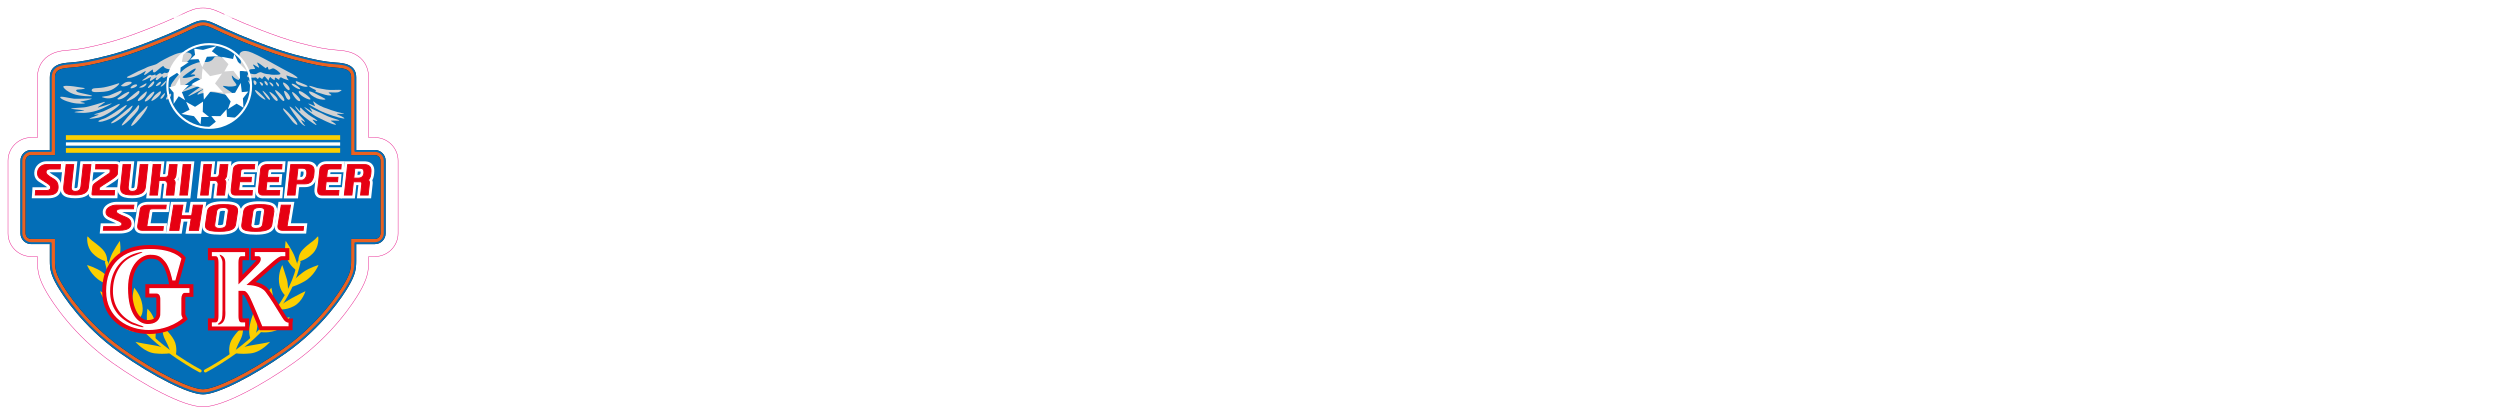 <?xml version="1.0" encoding="UTF-8"?>
<svg id="_レイヤー_2" data-name="レイヤー_2" xmlns="http://www.w3.org/2000/svg" xmlns:xlink="http://www.w3.org/1999/xlink" viewBox="0 0 1500.56 246.98">
  <defs>
    <style>
      .cls-1 {
        filter: url(#drop-shadow-1);
      }

      .cls-2 {
        fill: #eb6120;
      }

      .cls-3 {
        fill: #fccf00;
      }

      .cls-4 {
        fill: #231815;
      }

      .cls-5, .cls-6 {
        fill: #fff;
      }

      .cls-7 {
        fill: #d2d2d3;
      }

      .cls-8 {
        fill: #036eb7;
      }

      .cls-9 {
        fill: none;
        stroke: #e4007f;
        stroke-width: .25px;
      }

      .cls-10 {
        fill: #e60012;
      }

      .cls-6 {
        stroke: #fff;
        stroke-width: 7.61px;
      }

      .cls-11 {
        fill: #1d0052;
      }
    </style>
    <filter id="drop-shadow-1" x="-2.09" y="-2.45" width="248" height="254" filterUnits="userSpaceOnUse">
      <feOffset dx="1" dy="1"/>
      <feGaussianBlur result="blur" stdDeviation="1"/>
      <feFlood flood-color="#000" flood-opacity=".75"/>
      <feComposite in2="blur" operator="in"/>
      <feComposite in="SourceGraphic"/>
    </filter>
  </defs>
  <g id="_レイヤー_1-2" data-name="レイヤー_1">
    <g>
      <g class="cls-1">
        <path class="cls-6" d="M224,81.55h-3.72v-36.1c0-6.35-3.17-11.51-8.69-14.14-3.7-1.76-7.62-2.04-10.21-2.23-6.51-.46-11.73-1.47-23.25-4.46-13.22-3.43-32.6-11.49-39.91-14.86.04.02-4.5-2.11-4.5-2.11-5.08-2.4-8.16-3.86-12.84-3.86h-.02c-4.68,0-7.76,1.46-12.87,3.88.03-.01-4.52,2.11-4.52,2.11-7.27,3.34-26.64,11.4-39.86,14.84-11.52,2.99-16.74,3.99-23.25,4.46-2.6.19-6.52.47-10.22,2.23-5.52,2.63-8.69,7.79-8.69,14.14v36.1h-3.71c-7.68,0-13.93,6.25-13.93,13.92v43.57c0,7.68,6.25,13.93,13.93,13.93h3.71v2.58c0,6.26.86,10.92,5.56,18.97,3.33,5.71,16.03,25.64,39.57,42.34,18.47,13.1,42.39,26.31,54.22,26.31h.16c11.83,0,35.75-13.22,54.22-26.31,23.54-16.69,36.24-36.63,39.57-42.34,4.7-8.06,5.56-12.71,5.56-18.97v-2.58h3.72c7.68,0,13.92-6.25,13.92-13.93v-43.57c0-7.68-6.25-13.92-13.92-13.92Z"/>
        <g>
          <g>
            <path class="cls-5" d="M120.85,3.8c-4.68,0-7.76,1.46-12.87,3.88.03-.01-4.52,2.11-4.52,2.11-7.27,3.34-26.64,11.4-39.86,14.84-11.52,2.99-16.74,3.99-23.25,4.46-2.6.19-6.52.47-10.22,2.23-5.52,2.63-8.69,7.79-8.69,14.14v36.1h-3.71c-7.68,0-13.93,6.25-13.93,13.92v43.57c0,7.68,6.25,13.93,13.93,13.93h3.71v2.58c0,6.26.86,10.92,5.56,18.97,3.33,5.71,16.03,25.64,39.57,42.34,18.47,13.1,42.39,26.31,54.22,26.31h.16c11.83,0,35.75-13.22,54.22-26.31,23.54-16.69,36.24-36.63,39.57-42.34,4.7-8.06,5.56-12.71,5.56-18.97v-2.58h3.72c7.68,0,13.92-6.25,13.92-13.93v-43.57c0-7.68-6.25-13.92-13.92-13.92h-3.72v-36.1c0-6.35-3.17-11.51-8.69-14.14-3.7-1.76-7.62-2.04-10.21-2.23-6.51-.46-11.73-1.47-23.25-4.46-13.22-3.43-32.6-11.49-39.91-14.86.04.02-4.5-2.11-4.5-2.11-5.08-2.4-8.16-3.86-12.84-3.86h-.02Z"/>
            <g>
              <path class="cls-2" d="M120.87,11.83h0c-2.88,0-4.8.91-9.45,3.11l-4.55,2.13c-7.52,3.46-27.51,11.77-41.24,15.33-12.08,3.14-17.61,4.19-24.7,4.7-4.28.31-11.45.82-11.45,8.36v44.12h-11.74c-3.25,0-5.9,2.65-5.9,5.9v43.57c0,3.25,2.65,5.9,5.9,5.9h11.74v10.6c0,5.13.62,8.34,4.46,14.93,3.13,5.36,15.06,24.07,37.28,39.83,19.96,14.16,41.27,24.83,49.57,24.83h.16c8.3,0,29.61-10.68,49.57-24.83,22.22-15.76,34.15-34.47,37.28-39.83,3.84-6.59,4.46-9.8,4.46-14.93v-10.6h11.75c3.25,0,5.89-2.65,5.89-5.9v-43.57c0-3.25-2.65-5.9-5.89-5.9h-11.75v-44.12c0-7.54-7.17-8.06-11.45-8.36-7.08-.51-12.62-1.56-24.7-4.7-13.74-3.57-33.72-11.87-41.25-15.33l-4.55-2.13c-4.64-2.2-6.57-3.1-9.44-3.11h0Z"/>
              <path class="cls-4" d="M120.94,235.71h-.16c-8.4,0-29.85-10.72-49.89-24.94-22.32-15.83-34.3-34.63-37.44-40.01-3.91-6.7-4.54-9.97-4.54-15.21v-10.04h-11.18c-3.56,0-6.46-2.9-6.46-6.46v-43.57c0-3.56,2.9-6.46,6.46-6.46h11.18v-43.56c0-8.07,7.79-8.62,11.97-8.92,7.05-.5,12.56-1.55,24.6-4.68,13.7-3.56,33.64-11.84,41.15-15.3l4.54-2.12c4.73-2.23,6.68-3.16,9.68-3.16,3.01,0,4.97.92,9.69,3.16l4.55,2.13c7.51,3.45,27.45,11.74,41.15,15.3,12.04,3.13,17.55,4.18,24.6,4.68,4.19.3,11.97.85,11.97,8.92v43.56h11.19c3.56,0,6.46,2.9,6.46,6.46v43.57c0,3.56-2.9,6.46-6.46,6.46h-11.19v10.04c0,5.24-.63,8.51-4.54,15.21-3.14,5.38-15.13,24.18-37.44,40.01-20.04,14.22-41.49,24.94-49.9,24.94ZM17.73,90.14c-2.94,0-5.33,2.39-5.33,5.33v43.57c0,2.94,2.39,5.33,5.33,5.33h11.74c.31,0,.56.25.56.56v10.6c0,5.02.61,8.17,4.39,14.64,3.11,5.34,14.98,23.96,37.12,39.66,19.88,14.1,41.05,24.73,49.25,24.73h.16c8.2,0,29.37-10.63,49.25-24.73,22.13-15.7,34-34.32,37.12-39.66,3.78-6.48,4.39-9.62,4.39-14.64v-10.6c0-.31.25-.56.56-.56h11.75c2.94,0,5.33-2.39,5.33-5.33v-43.57c0-2.94-2.39-5.33-5.33-5.33h-11.75c-.31,0-.56-.25-.56-.56v-44.12c0-7.02-6.58-7.49-10.93-7.8-7.12-.51-12.69-1.57-24.8-4.71-13.78-3.58-33.8-11.9-41.34-15.37l-4.55-2.13c-4.57-2.16-6.46-3.05-9.2-3.05s-4.65.89-9.21,3.05l-4.55,2.13c-7.54,3.47-27.57,11.79-41.34,15.37-12.11,3.15-17.68,4.2-24.8,4.71-4.35.31-10.93.78-10.93,7.8v44.12c0,.31-.25.56-.56.56h-11.74Z"/>
            </g>
            <g>
              <path class="cls-2" d="M120.87,11.83h0c-2.88,0-4.8.91-9.45,3.11l-4.55,2.13c-7.52,3.46-27.51,11.77-41.24,15.33-12.08,3.14-17.61,4.19-24.7,4.7-4.28.31-11.45.82-11.45,8.36v44.12h-11.74c-3.25,0-5.9,2.65-5.9,5.9v43.57c0,3.25,2.65,5.9,5.9,5.9h11.74v10.6c0,5.13.62,8.34,4.46,14.93,3.13,5.36,15.06,24.07,37.28,39.83,19.96,14.16,41.27,24.83,49.57,24.83h.16c8.3,0,29.61-10.68,49.57-24.83,22.22-15.76,34.15-34.47,37.28-39.83,3.84-6.59,4.46-9.8,4.46-14.93v-10.6h11.75c3.25,0,5.89-2.65,5.89-5.9v-43.57c0-3.25-2.65-5.9-5.89-5.9h-11.75v-44.12c0-7.54-7.17-8.06-11.45-8.36-7.08-.51-12.62-1.56-24.7-4.7-13.74-3.57-33.72-11.87-41.25-15.33l-4.55-2.13c-4.64-2.2-6.57-3.1-9.44-3.11h0Z"/>
              <path class="cls-8" d="M120.94,235.71h-.16c-8.4,0-29.85-10.72-49.89-24.94-22.32-15.83-34.3-34.63-37.44-40.01-3.91-6.7-4.54-9.97-4.54-15.21v-10.04h-11.18c-3.56,0-6.46-2.9-6.46-6.46v-43.57c0-3.56,2.9-6.46,6.46-6.46h11.18v-43.56c0-8.07,7.79-8.62,11.97-8.92,7.05-.5,12.56-1.55,24.6-4.68,13.7-3.56,33.64-11.84,41.15-15.3l4.54-2.12c4.73-2.23,6.68-3.16,9.68-3.16,3.01,0,4.97.92,9.69,3.16l4.55,2.13c7.51,3.45,27.45,11.74,41.15,15.3,12.04,3.13,17.55,4.18,24.6,4.68,4.19.3,11.97.85,11.97,8.92v43.56h11.19c3.56,0,6.46,2.9,6.46,6.46v43.57c0,3.56-2.9,6.46-6.46,6.46h-11.19v10.04c0,5.24-.63,8.51-4.54,15.21-3.14,5.38-15.13,24.18-37.44,40.01-20.04,14.22-41.49,24.94-49.9,24.94ZM17.73,90.14c-2.94,0-5.33,2.39-5.33,5.33v43.57c0,2.94,2.39,5.33,5.33,5.33h11.74c.31,0,.56.25.56.56v10.6c0,5.02.61,8.17,4.39,14.64,3.11,5.34,14.98,23.96,37.12,39.66,19.88,14.1,41.05,24.73,49.25,24.73h.16c8.2,0,29.37-10.63,49.25-24.73,22.13-15.7,34-34.32,37.12-39.66,3.78-6.48,4.39-9.62,4.39-14.64v-10.6c0-.31.25-.56.56-.56h11.75c2.94,0,5.33-2.39,5.33-5.33v-43.57c0-2.94-2.39-5.33-5.33-5.33h-11.75c-.31,0-.56-.25-.56-.56v-44.12c0-7.02-6.58-7.49-10.93-7.8-7.12-.51-12.69-1.57-24.8-4.71-13.78-3.58-33.8-11.9-41.34-15.37l-4.55-2.13c-4.57-2.16-6.46-3.05-9.2-3.05s-4.65.89-9.21,3.05l-4.55,2.13c-7.54,3.47-27.57,11.79-41.34,15.37-12.11,3.15-17.68,4.2-24.8,4.71-4.35.31-10.93.78-10.93,7.8v44.12c0,.31-.25.56-.56.56h-11.74Z"/>
            </g>
            <g>
              <path class="cls-11" d="M224,92.67h-14.84v-47.21c0-4.13-2.98-4.88-8.58-5.28-6.93-.49-12.54-1.48-25.25-4.79-13.61-3.53-33.51-11.72-41.76-15.52-8.25-3.79-9.9-4.95-12.7-4.95h0c-2.8,0-4.46,1.16-12.7,4.95-8.25,3.8-28.15,11.98-41.76,15.52-12.71,3.3-18.32,4.29-25.25,4.79-5.6.4-8.59,1.16-8.59,5.28v47.21h-14.83c-1.55,0-2.81,1.26-2.81,2.81v43.57c0,1.55,1.25,2.81,2.81,2.81h14.83v13.69c0,4.7.58,7.43,4.04,13.37,3.47,5.94,15.1,23.77,36.4,38.87,21.29,15.1,41.1,24.26,47.78,24.26h.16c6.68,0,26.49-9.16,47.79-24.26,21.29-15.1,32.93-32.93,36.4-38.87,3.47-5.94,4.04-8.67,4.04-13.37v-13.69h14.84c1.55,0,2.81-1.26,2.81-2.81v-43.57c0-1.55-1.26-2.81-2.81-2.81Z"/>
              <path class="cls-4" d="M120.94,232.62h-.16c-6.76,0-26.6-9.11-48.11-24.37-21.81-15.47-33.49-33.8-36.55-39.05-3.5-6-4.12-8.79-4.12-13.65v-13.13h-14.27c-1.86,0-3.37-1.51-3.37-3.37v-43.57c0-1.86,1.51-3.37,3.37-3.37h14.27v-46.65c0-4.81,3.94-5.47,9.11-5.84,7.17-.51,13.05-1.63,25.15-4.77,13.9-3.61,34.08-11.99,41.67-15.48,1.82-.84,3.31-1.54,4.57-2.14,4.53-2.14,6.06-2.87,8.37-2.87,2.32,0,3.84.72,8.37,2.86,1.26.59,2.76,1.3,4.58,2.14,7.59,3.49,27.76,11.87,41.67,15.48,12.1,3.14,17.98,4.26,25.15,4.77,5.16.37,9.1,1.03,9.1,5.84v46.65h14.27c1.86,0,3.37,1.51,3.37,3.37v43.57c0,1.86-1.51,3.37-3.37,3.37h-14.27v13.13c0,4.86-.62,7.66-4.12,13.65-3.06,5.25-14.75,23.58-36.56,39.05-21.5,15.25-41.35,24.37-48.11,24.37ZM17.73,93.23c-1.24,0-2.25,1.01-2.25,2.24v43.57c0,1.24,1.01,2.25,2.25,2.25h14.83c.31,0,.56.25.56.56v13.69c0,4.64.6,7.31,3.97,13.09,3.03,5.2,14.61,23.36,36.24,38.7,21.32,15.12,40.87,24.16,47.46,24.16h.16c6.59,0,26.14-9.04,47.46-24.16,21.63-15.34,33.2-33.5,36.24-38.7,3.37-5.77,3.97-8.45,3.97-13.09v-13.69c0-.31.25-.56.56-.56h14.84c1.24,0,2.24-1.01,2.24-2.25v-43.57c0-1.24-1.01-2.24-2.24-2.24h-14.84c-.31,0-.56-.25-.56-.56v-47.21c0-3.57-2.38-4.32-8.06-4.72-7.25-.52-13.18-1.64-25.36-4.8-13.98-3.63-34.23-12.04-41.85-15.55-1.82-.84-3.32-1.55-4.58-2.14-4.36-2.06-5.82-2.75-7.88-2.76-2.07,0-3.54.7-7.9,2.76-1.26.6-2.76,1.31-4.58,2.14-7.62,3.5-27.88,11.92-41.85,15.55-12.18,3.16-18.1,4.29-25.35,4.8-5.69.41-8.06,1.15-8.06,4.72v47.21c0,.31-.25.56-.56.56h-14.83Z"/>
            </g>
            <g>
              <path class="cls-8" d="M224,92.67h-14.84v-47.21c0-4.13-2.98-4.88-8.58-5.28-6.93-.49-12.54-1.48-25.25-4.79-13.61-3.53-33.51-11.72-41.76-15.52-8.25-3.79-9.9-4.95-12.7-4.95h0c-2.8,0-4.46,1.16-12.7,4.95-8.25,3.8-28.15,11.98-41.76,15.52-12.71,3.3-18.32,4.29-25.25,4.79-5.6.4-8.59,1.16-8.59,5.28v47.21h-14.83c-1.55,0-2.81,1.26-2.81,2.81v43.57c0,1.55,1.25,2.81,2.81,2.81h14.83v13.69c0,4.7.58,7.43,4.04,13.37,3.47,5.94,15.1,23.77,36.4,38.87,21.29,15.1,41.1,24.26,47.78,24.26h.16c6.68,0,26.49-9.16,47.79-24.26,21.29-15.1,32.93-32.93,36.4-38.87,3.47-5.94,4.04-8.67,4.04-13.37v-13.69h14.84c1.55,0,2.81-1.26,2.81-2.81v-43.57c0-1.55-1.26-2.81-2.81-2.81Z"/>
              <path class="cls-8" d="M120.94,232.62h-.16c-6.76,0-26.6-9.11-48.11-24.37-21.81-15.47-33.49-33.8-36.55-39.05-3.5-6-4.12-8.79-4.12-13.65v-13.13h-14.27c-1.86,0-3.37-1.51-3.37-3.37v-43.57c0-1.86,1.51-3.37,3.37-3.37h14.27v-46.65c0-4.81,3.94-5.47,9.11-5.84,7.17-.51,13.05-1.63,25.15-4.77,13.9-3.61,34.08-11.99,41.67-15.48,1.82-.84,3.31-1.54,4.57-2.14,4.53-2.14,6.06-2.87,8.37-2.87,2.32,0,3.84.72,8.37,2.86,1.26.59,2.76,1.3,4.58,2.14,7.59,3.49,27.76,11.87,41.67,15.48,12.1,3.14,17.98,4.26,25.15,4.77,5.16.37,9.1,1.03,9.1,5.84v46.65h14.27c1.86,0,3.37,1.51,3.37,3.37v43.57c0,1.86-1.51,3.37-3.37,3.37h-14.27v13.13c0,4.86-.62,7.66-4.12,13.65-3.06,5.25-14.75,23.58-36.56,39.05-21.5,15.25-41.35,24.37-48.11,24.37ZM17.73,93.23c-1.24,0-2.25,1.01-2.25,2.24v43.57c0,1.24,1.01,2.25,2.25,2.25h14.83c.31,0,.56.25.56.56v13.69c0,4.64.6,7.31,3.97,13.09,3.03,5.2,14.61,23.36,36.24,38.7,21.32,15.12,40.87,24.16,47.46,24.16h.16c6.59,0,26.14-9.04,47.46-24.16,21.63-15.34,33.2-33.5,36.24-38.7,3.37-5.77,3.97-8.45,3.97-13.09v-13.69c0-.31.25-.56.56-.56h14.84c1.24,0,2.24-1.01,2.24-2.25v-43.57c0-1.24-1.01-2.24-2.24-2.24h-14.84c-.31,0-.56-.25-.56-.56v-47.21c0-3.57-2.38-4.32-8.06-4.72-7.25-.52-13.18-1.64-25.36-4.8-13.98-3.63-34.23-12.04-41.85-15.55-1.82-.84-3.32-1.55-4.58-2.14-4.36-2.06-5.82-2.75-7.88-2.76-2.07,0-3.54.7-7.9,2.76-1.26.6-2.76,1.31-4.58,2.14-7.62,3.5-27.88,11.92-41.85,15.55-12.18,3.16-18.1,4.29-25.35,4.8-5.69.41-8.06,1.15-8.06,4.72v47.21c0,.31-.25.56-.56.56h-14.83Z"/>
            </g>
          </g>
          <g>
            <path class="cls-3" d="M122.29,222.57c-.33,0-.65-.18-.81-.49-.23-.45-.05-1,.39-1.23.23-.12,23.26-12.06,36.77-28.6,13.64-16.7,16.94-27.38,18.97-36.07.11-.49.61-.79,1.09-.68.49.11.8.61.68,1.1-2.07,8.9-5.44,19.82-19.33,36.82-13.76,16.84-37.12,28.94-37.36,29.06-.13.07-.27.1-.41.1Z"/>
            <g>
              <path class="cls-3" d="M178.13,156.03s-.49-3.92,2.55-7.15c3.04-3.23,6.62-5.33,7.54-6.37.78-.88,1.67-1.86,1.76-1.47.1.39.78,5.98-3.23,10.09-4.02,4.12-8.62,4.9-8.62,4.9Z"/>
              <path class="cls-3" d="M177.83,158.68s-.49-1.37-1.76-5.19c-1.27-3.82-5.58-9.9-5.58-9.9,0,0-1.27,6.37.88,10.97,2.15,4.61,5.19,6.17,5.39,6.76.19.59,1.08-2.65,1.08-2.65Z"/>
              <path class="cls-3" d="M175.28,167.3s1.96-2.25,5.78-5c3.82-2.74,9.11-4.21,9.11-4.21,0,0-2.55,6.57-8.62,9.9-6.07,3.33-8.33,3.33-8.33,3.33l2.06-4.02Z"/>
              <path class="cls-3" d="M171.86,174.26s.2-4.61-.68-7.64c-.88-3.04-2.74-8.53-2.74-8.53,0,0-2.55,4.61-1.96,10.29.59,5.68,4.02,8.23,4.02,8.23l1.37-2.35Z"/>
              <path class="cls-3" d="M168.03,181.7s3.14-2.06,6.27-3.82c3.14-1.76,8.04-4.12,8.04-4.12,0,0-1.77,6.27-6.96,9.01-5.19,2.74-9.5,1.86-9.5,1.86l2.15-2.94Z"/>
              <path class="cls-3" d="M161.89,171.7s2.06,8.52.98,11.76c-1.08,3.23-4.21,6.27-4.21,6.27,0,0-2.67-1.69-1.68-7.79.99-6.1,4.91-10.24,4.91-10.24Z"/>
              <path class="cls-3" d="M155,198.26s5.77,1.15,11.37-1.65c5.6-2.8,6.43-7.25,6.43-7.25,0,0-5.44,1.48-9.4,2.97-3.96,1.48-8.41,5.93-8.41,5.93Z"/>
              <path class="cls-3" d="M151.38,186.06s-2.8,7.25-2.8,11.37,1.16,5.6,1.16,5.6l2.47-2.64s3.46-9.06-.82-14.34Z"/>
              <path class="cls-3" d="M143.63,207.82s2.47-.99,8.74-1.98c6.26-.99,8.74-1.65,8.74-1.65,0,0-5.28,6.26-11.7,6.92-6.43.66-9.4-.17-9.4-.17l3.62-3.13Z"/>
              <path class="cls-3" d="M140.17,210.13s.99-3.3,3.13-7.25c2.14-3.95,1.48-8.08,1.48-8.08,0,0-6.26,5.77-7.58,10.06-1.32,4.29-.16,7.75-.16,7.75l3.13-2.47Z"/>
            </g>
          </g>
          <g>
            <g>
              <path class="cls-3" d="M119.12,222.57c-.14,0-.28-.03-.42-.1-.24-.12-23.6-12.23-37.35-29.06-13.89-17-17.26-27.92-19.33-36.82-.11-.49.19-.98.68-1.1.49-.11.98.19,1.09.68,2.02,8.7,5.32,19.38,18.97,36.07,13.52,16.55,36.54,28.48,36.77,28.6.45.23.62.78.39,1.23-.16.31-.48.49-.81.49Z"/>
              <g>
                <path class="cls-3" d="M63.29,156.03s.49-3.92-2.55-7.15c-3.04-3.23-6.62-5.33-7.55-6.37-.78-.88-1.67-1.86-1.76-1.47-.1.39-.78,5.98,3.23,10.09,4.02,4.12,8.62,4.9,8.62,4.9Z"/>
                <path class="cls-3" d="M63.58,158.68s.49-1.37,1.76-5.19c1.28-3.82,5.59-9.9,5.59-9.9,0,0,1.27,6.37-.88,10.97s-5.19,6.17-5.39,6.76c-.19.59-1.08-2.65-1.08-2.65Z"/>
                <path class="cls-3" d="M66.13,167.3s-1.96-2.25-5.78-5c-3.82-2.74-9.11-4.21-9.11-4.21,0,0,2.55,6.57,8.62,9.9,6.07,3.33,8.33,3.33,8.33,3.33l-2.05-4.02Z"/>
                <path class="cls-3" d="M69.56,174.26s-.2-4.61.68-7.64c.88-3.04,2.74-8.53,2.74-8.53,0,0,2.55,4.61,1.96,10.29-.59,5.68-4.02,8.23-4.02,8.23l-1.37-2.35Z"/>
                <path class="cls-3" d="M73.38,181.7s-3.14-2.06-6.27-3.82c-3.14-1.76-8.03-4.12-8.03-4.12,0,0,1.76,6.27,6.96,9.01,5.19,2.74,9.51,1.86,9.51,1.86l-2.16-2.94Z"/>
                <path class="cls-3" d="M79.52,171.7s-2.05,8.52-.98,11.76c1.08,3.23,4.21,6.27,4.21,6.27,0,0,2.67-1.69,1.68-7.79-.99-6.1-4.91-10.24-4.91-10.24Z"/>
                <path class="cls-3" d="M86.41,198.26s-5.77,1.15-11.37-1.65c-5.6-2.8-6.43-7.25-6.43-7.25,0,0,5.44,1.48,9.4,2.97,3.95,1.48,8.41,5.93,8.41,5.93Z"/>
                <path class="cls-3" d="M97.78,207.82s-2.47-.99-8.74-1.98c-6.26-.99-8.74-1.65-8.74-1.65,0,0,5.28,6.26,11.7,6.92,6.43.66,9.39-.17,9.39-.17l-3.63-3.13Z"/>
                <path class="cls-3" d="M101.24,210.13s-.99-3.3-3.13-7.25c-2.14-3.95-1.48-8.08-1.48-8.08,0,0,6.26,5.77,7.58,10.06,1.32,4.29.17,7.75.17,7.75l-3.13-2.47Z"/>
              </g>
            </g>
            <path class="cls-3" d="M92.25,202.64s.83-7.08-.56-11.53c-1.39-4.44-4.17-6.8-4.17-6.8,0,0-.97,5,.14,10.69,1.11,5.69,4.58,7.64,4.58,7.64Z"/>
          </g>
          <g>
            <path class="cls-7" d="M172.36,42.28c-3.22-1.49-19.44-11.14-24.14-12.38-4.7-1.24-5.94,1.49-5.45,2.85.49,1.36,1.37,4.25.49,4.46-2.11.5-4.83-1.86-7.55-2.23-2.73-.37-2.23-1.49-5.32-2.11-3.09-.62-2.72,1.24-4.33,2.35-1.61,1.12-2.97,1.12-4.83.87-1.86-.25-5.82.87-9.66,3.09-3.84,2.23-7.05,6.44-9.16,9.41-2.1,2.97-.25,4.33.99,4.33s3.96-.99,5.45-2.1c1.48-1.11,4.58-3.22,6.19-4.46,1.61-1.24,3.59-.37,3.96.37.37.74-7.68,5.08-10.65,7.06-2.97,1.98,8.05-2.6,11.02-3.47,2.97-.87-5.69,4.46-7.18,6.07-1.48,1.61,7.18-3.34,9.16-4.21,1.98-.87-1.98,1.36-3.09,2.35-1.11.99-.99,1.73.37.99,1.36-.74,2.85-.49,4.95-1.11,2.1-.62,6.56.37,8.91.99,2.35.62,4.58.99,6.81,1.12,2.23.12-2.23-2.6-5.2-4.71-2.97-2.1.12-.99,1.98-.87,1.86.12,3.96-.12,4.7-.62.74-.5-1.61-2.72-1.98-3.59-.37-.87-1.24-3.34-.12-1.98,1.12,1.36,2.6,1.98,3.34,2.23.74.25.37-1.24.25-3.09-.12-1.86.74-2.72,2.85-2.23,2.11.5,3.47-.12,3.59-.62.12-.5,1.36-.62,2.72-.62s.25-.87-.37-2.1c-.62-1.24.99-.12,2.72.99,1.73,1.11,0-1.36-.37-2.48-.37-1.11,3.22,1.73,4.33,2.6,1.11.87.74.49,1.36-.12.62-.62.74.25.99,1.11.25.87,1.36,0,2.48-.37,1.11-.37,4.33,2.35,4.71,3.09.37.74-1.73.74-3.96.74s-2.35-.37-3.34-.37-2.6-.37-3.84-.99c-1.24-.62-2.6.49-3.34.87-.74.37-2.6,0-3.71-.25-1.11-.25-1.85,1.11-1.73,1.86.12.74,4.7.74,5.07.49.37-.25.74.74,1.24.87.5.12.5-1.11,1.24-.87.74.25,1.49,1.36,1.61.74.12-.62,1.36-1.49,1.36-1.49,0,0,2.85,3.34,2.48,2.6-.37-.74.87-2.23.87-2.23,1.12,1.61,2.72,1.98,2.72,1.98-.37-.87.37-1.61.37-1.61,0,0,2.85,1.98,2.35,1.36-.49-.62.87-1.48.87-1.48,1.98,1.24,4.95,1.86,4.95,1.86-1.24-.87-1.61-2.97-1.61-2.97,0,0,5.2,1.73,6.44,1.73s-1.73-2.23-4.95-3.71ZM116.41,40.67c-.99,2.23-4.21,3.47-2.6,3.09,1.61-.37,3.34.25,1.73.87-1.61.62-8.54,2.1-6.56.25,1.05-.99,8.42-6.44,7.43-4.21Z"/>
            <path class="cls-7" d="M110.22,37.08s4.58-3.47,3.71-5.32c-.87-1.86-6.06-1.73-10.03-.12-3.96,1.61-9.16,4.46-10.4,5.45-1.24.99-4.83,1.48-6.56,2.47-1.73.99-4.33,1.73-7.18,3.34-2.85,1.61-5.94,2.48-3.96,2.85,1.98.37,7.43-2.1,9.41-3.47,1.98-1.36,1.11-.12.74.49-.37.62-.99,1.73.37.99,1.36-.74,4.58-3.71,4.46-2.85-.12.87.12,2.35,1.73,1.11,1.61-1.24,4.46-4.09,4.7-3.22.25.87,1.86,1.86,4.83,1.86s8.17-3.59,8.17-3.59Z"/>
            <path class="cls-7" d="M87.56,44.75c-.65.97-4.7,2.97-2.72,2.6,1.98-.37,5.32-2.97,4.7-1.73-.62,1.24-1.11,2.72.62,1.49,1.73-1.24,3.71-2.48,2.72-1.36-.99,1.11,0,1.73.74,1.11.74-.62,3.34-2.85,2.97-1.98-.37.87.87,1.12,1.86.37.99-.74,3.96-1.49,4.33-2.35.37-.87-2.23-.87-3.34-.25-1.11.62-1.11-.49-2.23.25l-1.11.74s-.62-1.24-1.86-.37c-1.24.87-1.98,1.48-1.86,1.11.12-.37,0-.87-.74-.49-.74.37-2.35.49-2.11.12.25-.37-1.73.37-1.98.74Z"/>
            <path class="cls-7" d="M73.45,48.96c-1.11,1-2.72,1.48-.99,1.86,1.73.37,5.2-1.11,5.57-2.11.37-.99-3.34-.87-4.58.25Z"/>
            <path class="cls-7" d="M80.01,49.71c-2.01.4-4.21,3.09-1.12,2.1,3.1-.99,2.97-2.48,1.12-2.1Z"/>
            <path class="cls-7" d="M86.32,49.18c-2.4,1.5-5.39,2.6-2.6,2.41,2.79-.19,4.08-3.34,2.6-2.41Z"/>
            <path class="cls-7" d="M90.53,48.22c-.9.83-4.14,4.35-2.1,3.47,3.71-1.61,3.84-5.08,2.1-3.47Z"/>
            <path class="cls-7" d="M94.37,48.47c-1.04.74-2.77,2.58-1.11,2.11,2.6-.74,3.22-3.59,1.11-2.11Z"/>
            <path class="cls-7" d="M98.34,47.73c-1.21,1.07-4.21,3.96-2.23,3.09,1.98-.87,3.34-4.09,2.23-3.09Z"/>
            <path class="cls-7" d="M69.49,49.21c-.92.39-5.32,1.73-8.05,2.23-2.72.49-4.7.37-6.19.62-1.49.25-2.23,2.35,1.36,2.23,3.59-.12,5.94,0,9.04-1.24,3.09-1.24,6.81-5.08,3.84-3.84Z"/>
            <path class="cls-7" d="M70.97,53.55c-1.3.48-4.95,2.23-6.31,2.72-1.36.5-5.57.62-4.21,1.12,1.36.49,4.33,1.36,7.8-.37,3.47-1.73,5.08-4.33,2.72-3.47Z"/>
            <path class="cls-7" d="M75.31,54.41c-2.33,1.03-3.84,2.35-5.32,3.34-1.48.99.5,1.48,2.97.12,2.48-1.36,5.45-4.83,2.35-3.47Z"/>
            <path class="cls-7" d="M81.62,53.79c-1.7,1.24-9.28,7.18-5.69,5.82,3.59-1.36,4.7-2.6,5.94-3.84s1.11-2.97-.25-1.98Z"/>
            <path class="cls-7" d="M86.45,54.16c-1.07.97-2.72,2.1-4.09,3.84-1.36,1.73-.49,2.35,2.11.37,2.6-1.98,3.34-5.45,1.98-4.21Z"/>
            <path class="cls-7" d="M90.66,54.29c-2.12,1.2-6.69,6.56-3.84,5.45,2.85-1.12,6.69-7.06,3.84-5.45Z"/>
            <path class="cls-7" d="M94.5,54.16c-1.57,1.23-2.48,1.73-3.72,3.47-1.24,1.73-1.73,3.09,1.86.49,3.59-2.6,3.59-5.32,1.86-3.96Z"/>
            <path class="cls-7" d="M97.47,55.15c-1.71,1.43-2.97,3.47-1.61,3.09,1.36-.37,3.1-4.33,1.61-3.09Z"/>
            <path class="cls-7" d="M100.56,55.52c-1.29.92-3.09,4.21-.74,2.97,2.35-1.24,2.48-4.21.74-2.97Z"/>
            <path class="cls-7" d="M86.33,63.57c-1.82,2.06-4.21,3.96-5.57,5.82-1.36,1.86-4.71,6.56-1.98,4.83,2.72-1.73,6.68-7.18,7.8-9.04,1.12-1.86,1.61-3.71-.25-1.61Z"/>
            <path class="cls-7" d="M81.25,63.08c-1.05,1.62-3.71,3.84-5.57,6.07-1.86,2.23-5.08,6.19-2.85,4.95,2.23-1.24,7.18-6.31,8.66-8.42,1.49-2.1,1.36-5.07-.25-2.6Z"/>
            <path class="cls-7" d="M77.41,63.08c-.87.74-3.34,2.6-5.57,4.58-2.23,1.98-8.05,5.82-5.57,5.32,2.48-.49,9.16-5.69,10.4-7.18,1.24-1.49,3.22-4.83.74-2.72Z"/>
            <path class="cls-7" d="M73.95,62.46c-1.69.99-6.81,4.7-9.9,6.44-3.1,1.73-2.97,1.24-4.95,2.11-1.98.87-.99,1.49,1.49.87,2.48-.62,6.69-2.23,9.78-4.71,3.1-2.48,6.56-6.44,3.59-4.7Z"/>
            <path class="cls-7" d="M69.86,61.59c-1.44.61-6.56,3.34-9.04,4.33-2.48.99-5.82,1.61-5.2,1.86.62.25,3.71-.49,2.23.25-1.48.74-7.43,2.6-4.21,2.23,3.22-.37,5.08-.25,9.9-2.97,4.83-2.72,9.53-7.06,6.31-5.69Z"/>
            <path class="cls-7" d="M61.44,60.23c-2.78.72-9.16,2.97-12.01,3.22-2.85.25-9.04.49-7.55.87,1.48.37,9.65.87,7.3,1.12-2.35.25-7.06.74-4.95.99,2.11.25,6.32.99,12.75-.99,4.68-1.44,10.65-4.95,8.67-4.33-1.98.62-5.2,1.73-7.55,2.35-2.35.62,6.19-3.96,3.34-3.22Z"/>
            <path class="cls-7" d="M37.05,51.32c.6,1.01,2.35,2.72,5.94,4.08,3.59,1.36,11.76,1.73,11.26,1.12-.49-.62-7.55-1.61-8.79-2.35-1.24-.74-.99-1.49.99-1.49s4.46-.62,3.1-.87c-1.36-.25-4.46-.74-6.44-.99-1.98-.25-6.81-.74-6.07.49Z"/>
            <path class="cls-7" d="M35.32,57.75c1.15,1.34,5.82,2.97,9.53,3.34,3.71.37,5.94,0,4.83-.37-1.11-.37-4.21-.49-1.11-.99,3.09-.5,7.06-1.61,4.83-1.61s-7.92.25-10.03.12c-2.1-.12-9.53-2.23-8.05-.5Z"/>
            <path class="cls-7" d="M152.09,53.38c.71,2.59,7.07,6.72,6.13,5.07-.94-1.65-6.6-6.81-6.13-5.07Z"/>
            <path class="cls-7" d="M156.68,53.85c.9,1.79,4.13,6.13,4.36,4.83.24-1.3-5.3-6.72-4.36-4.83Z"/>
            <path class="cls-7" d="M160.69,54.32c.79,1.73,4.24,6.6,4.95,4.95.71-1.65-5.54-6.25-4.95-4.95Z"/>
            <path class="cls-7" d="M164.11,53.38c.24,1.14,5.07,7.9,5.54,5.9.47-2.01-5.89-7.55-5.54-5.9Z"/>
            <path class="cls-7" d="M169.53,54.21c.32,1.34,1.89,5.89,3.42,4.36,1.53-1.53-4.01-6.84-3.42-4.36Z"/>
            <path class="cls-7" d="M174.37,54.79c.68,1.94,3.66,5.78,4.72,4.72,1.06-1.06-5.54-7.07-4.72-4.72Z"/>
            <path class="cls-7" d="M178.38,54.44c.6,2.19,6.84,5.07,6.96,4.13.12-.94-3.18-3.3-4.6-4.13-1.42-.83-2.71-1.3-2.36,0Z"/>
            <path class="cls-7" d="M177.67,47.96c1.48.7,7.43,2.71,5.66,3.06-1.77.36-3.66-.59-5.19-1.18-1.53-.59-2.48-2.83-.47-1.89Z"/>
            <path class="cls-7" d="M174.37,49.25c1.57-.12,6.01,3.3,4.48,3.3s-6.01-3.18-4.48-3.3Z"/>
            <path class="cls-7" d="M168.83,48.78c0,1.32,3.54,5.78,4.01,3.89.47-1.89-4.01-5.07-4.01-3.89Z"/>
            <path class="cls-7" d="M164.58,48.55c.14.96,1.65,3.19,1.89,2.01.24-1.18-2.01-2.83-1.89-2.01Z"/>
            <path class="cls-7" d="M160.81,48.9c.46.72,2.24,2.95,2.24,1.53s-3.07-2.83-2.24-1.53Z"/>
            <path class="cls-7" d="M157.74,48.19c.24,1.3,2.01,3.07,2.01,1.53s-2.24-2.83-2.01-1.53Z"/>
            <path class="cls-7" d="M154.8,48.31c.47,1.18,1.42,2.95,2,1.77.59-1.18-2.24-2.36-2-1.77Z"/>
            <path class="cls-7" d="M151.14,47.49c-.16.94.71,3.66,1.65,2,.94-1.65-1.54-2.71-1.65-2Z"/>
            <path class="cls-7" d="M147.96,47.72c.74.84,1.3,3.54,1.53,1.77.24-1.77-2.36-2.71-1.53-1.77Z"/>
            <path class="cls-7" d="M184.98,55.15c1.06,1.41,3.66,2.95,6.01,3.42,2.36.47,4.48.35,2.6-.59-1.89-.94-11.47-6.65-8.61-2.83Z"/>
            <path class="cls-7" d="M189.46,51.85c-1.06-.24-6.25-2.24-4.6-.83,1.65,1.42,4.6,2.12,3.77,2.36-.83.24-.47.71,2,1.41,2.48.71,4.6,1.65,6.72,1.53,2.12-.12-2.71-1.88-.47-1.88s4.6.35,5.78-.35c1.18-.71,2.36-1.18-.12-1.18s-5.42.24-7.66-.12c-2.24-.35-5.42-.94-5.42-.94Z"/>
            <path class="cls-7" d="M187.69,60.22c.84.72,2.48,2,5.43,3.18,2.95,1.18,6.25,2.24,8.37,2.83,2.12.59,5.43,1.18,3.42,1.18s-4.95-.47-3.19.35c1.77.83,5.54,2.59,3.3,2.36-2.24-.24-9.55-2.48-14.27-4.83-4.71-2.36-8.02-4.6-6.13-4.01,1.89.59,3.54,1.77,3.42,1.18-.12-.59-2-3.65-.35-2.24Z"/>
            <path class="cls-7" d="M185.1,63.52c1.36,1.19,5.9,2.83,9.2,4.6,3.3,1.77,9.79,3.18,8.14,3.3-1.65.12-5.78-.35-4.72.24,1.06.59,4.6,2.71,2.01,2.12-2.59-.59-7.22-3-10.02-4.36-4.12-2.01-9.55-6.96-7.66-6.01,1.89.94,4.6,3.42,4.36,2.71-.24-.71-2.24-3.42-1.3-2.59Z"/>
            <path class="cls-7" d="M179.79,63.87c.53.64,3.89,3.89,6.25,5.19,2.36,1.3,4.13,2.71,3.18,2.59-.94-.12-3.3-1.53-2.36-.35.94,1.18,3.18,3.42,1.53,2.59-1.65-.83-6.6-4.48-8.72-6.48-2.12-2-4.72-5.78-3.07-4.36,1.65,1.41,2.83,3.66,2.59,2.24-.23-1.41,0-2.12.59-1.41Z"/>
            <path class="cls-7" d="M172.84,63.17c.16.73,3.89,6.13,5.9,8.72,2,2.59,4.13,3.18,3.3,2.48-.83-.71-3.06-4.13-1.89-3.3,1.18.82,2.95,2,1.18-.12-1.77-2.12-8.84-9.43-8.49-7.78Z"/>
            <path class="cls-7" d="M168.95,64.58c.5,1.37,3.18,4.01,4.95,6.48,1.77,2.48,4.71,4.24,3.18,1.53-1.53-2.71-9.08-10.61-8.13-8.02Z"/>
          </g>
          <g>
            <g>
              <g>
                <polygon class="cls-5" points="113.48 97.78 108.92 97.78 106.94 116.1 111.5 116.1 113.48 97.78"/>
                <path class="cls-5" d="M113.26,118.07h-8.51l2.41-22.25h8.51l-2.4,22.25ZM109.13,114.14h.6l1.56-14.39h-.6l-1.56,14.39Z"/>
              </g>
              <g>
                <path class="cls-5" d="M140.1,116.07h10.17l.21-2.75h-6.66c-1.07,0-1.63,0-1.5-.65l.49-4.54c.22-.02.46-.03.71-.03h6.17l.21-2.65h-6.79l.43-4c.19-.98,1.03-1.03,1.96-1.03h6.16l.21-2.65h-8.94c-2.14,0-3.68,1.07-3.87,2.84l-1.32,12.21c-.16,2.37.86,3.26,2.35,3.26Z"/>
                <path class="cls-5" d="M152.09,118.03h-11.99c-1.62,0-2.6-.69-3.14-1.26-.89-.96-1.29-2.33-1.17-4.09l1.33-12.28c.3-2.75,2.64-4.6,5.82-4.6h11.07l-.53,6.59h-8.06l-.12,1.09h6.73l-.53,6.59h-6.92l-.14,1.3h8.17l-.52,6.68ZM139.84,114.09s.11.02.26.02h.6c-.23-.36-.45-.93-.32-1.71l.54-4.99h0l.7-6.33c.1-.51.27-.93.5-1.26-.51.12-1.03.39-1.09,1l-1.32,12.21c-.05.81.13,1.07.13,1.07,0,0,0,0,0,0Z"/>
              </g>
              <g>
                <path class="cls-5" d="M21.52,102.73c-.06,3.05,1.9,3.62,3.63,4.8,2.01,1.36,4.24,2.43,4.24,3.86s-.81,2-3.01,2h-6.03l-.17,2.66h7.88c2.37,0,5.83-.6,5.83-4.75s-2.99-4.85-4.67-6.03c-1.94-1.36-2.59-1.94-2.59-2.92,0-1.62,1.6-1.92,2.55-1.92h5.91l.21-2.65h-8.68c-2.32,0-5.05,1.92-5.11,4.97Z"/>
                <path class="cls-5" d="M28.06,118h-9.98l.43-6.59h7.87c.42,0,.7-.03.89-.06-.42-.4-1.34-.98-1.98-1.39-.41-.26-.83-.53-1.24-.81-.26-.17-.52-.33-.79-.49-1.51-.91-3.78-2.29-3.7-5.97.09-4.12,3.73-6.89,7.08-6.89h10.81l-.53,6.59h-7.72c-.18,0-.33.02-.44.04.39.37,1.25.97,1.61,1.22.27.19.58.36.91.55,1.72.97,4.59,2.58,4.59,7.09,0,2.02-.76,6.72-7.8,6.72ZM25.47,99.98c-1,.43-1.96,1.38-1.99,2.79-.03,1.35.38,1.66,1.81,2.52.32.19.64.39.95.6.38.26.77.5,1.15.74,1.95,1.24,3.96,2.52,3.96,4.74,0,.64-.12,1.47-.61,2.2,1.18-.61,1.18-1.64,1.18-2.3,0-2.21-1.03-2.79-2.59-3.67-.41-.23-.84-.47-1.24-.75-1.84-1.29-3.43-2.4-3.43-4.53,0-.92.29-1.73.8-2.36Z"/>
              </g>
              <g>
                <path class="cls-5" d="M67.8,113.38h-7.63c-.69,0-1.59-.02-1.59-.29s.03-.58.03-1.03.25-.49.62-.9c.36-.4,5.58-3.55,7.33-4.81,1.75-1.26,2.92-2.21,2.92-3.1s.29-4,.29-4.77-.68-.71-2.2-.71h-11.03l-.15,2.65h7.08c1.18,0,1.62.03,1.62.44s.11,1.11-.05,1.63c-.21.69-.77.75-1.31,1.15-.54.41-5.85,3.99-6.79,4.68-1.35.99-2.1,1.67-2.2,2.47-.14,1.18-.31,2.9-.49,4.17-.11.8.02,1.07.47,1.07h12.9l.18-2.66Z"/>
                <path class="cls-5" d="M69.45,118h-14.74c-1.01,0-1.6-.51-1.87-.81-.77-.89-.61-2.06-.55-2.5.12-.84.23-1.88.33-2.83l.14-1.3c.19-1.66,1.47-2.71,2.99-3.83.53-.39,2.24-1.55,3.89-2.68.89-.61,1.87-1.28,2.44-1.67h-7.79l.36-6.59h13.44c.9,0,3.63,0,3.63,2.67,0,.41-.05,1.16-.14,2.36-.07.9-.15,2.02-.15,2.41,0,2.01-1.9,3.38-3.74,4.7-.88.63-2.5,1.66-4.07,2.65-.4.26-.86.55-1.29.82h7.57l-.45,6.59ZM56.34,114.07h.49c-.13-.27-.21-.59-.21-.98,0-.14,0-.29.01-.46,0-.16.01-.35.01-.57,0-.5.12-.91.29-1.22-.14.13-.21.21-.26.28l-.13,1.18c-.06.58-.13,1.19-.2,1.78ZM66.79,99.73c.16.3.25.67.25,1.12,0,.07,0,.16.01.25.03.49.07,1.23-.15,1.95-.11.35-.26.64-.43.89.43-.34.86-.69,1.04-.93.01-.58.08-1.5.15-2.48.02-.26.04-.54.06-.81h-.94Z"/>
              </g>
              <g>
                <path class="cls-5" d="M156.47,116.07h10.17l.22-2.75h-6.66c-1.07,0-1.63,0-1.5-.65l.5-4.54c.22-.02.46-.03.7-.03h6.17l.22-2.65h-6.8l.44-4c.19-.98,1.03-1.03,1.95-1.03h6.17l.22-2.65h-8.94c-2.14,0-3.68,1.07-3.87,2.84l-1.32,12.21c-.16,2.37.86,3.26,2.35,3.26Z"/>
                <path class="cls-5" d="M168.46,118.03h-11.99c-1.62,0-2.6-.69-3.14-1.26-.89-.96-1.29-2.33-1.17-4.09l1.33-12.28c.3-2.75,2.64-4.6,5.82-4.6h11.07l-.53,6.59h-8.06l-.12,1.09h6.73l-.53,6.59h-6.92l-.14,1.3h8.17l-.52,6.68ZM156.22,114.09s.11.02.26.02h.6c-.23-.36-.45-.93-.32-1.71l.55-4.99h0l.7-6.33c.1-.51.27-.93.5-1.26-.51.12-1.03.39-1.09,1l-1.32,12.21c-.05.81.13,1.07.13,1.07,0,0,0,0,0,0Z"/>
              </g>
              <g>
                <path class="cls-5" d="M191.01,100.6l-1.32,12.21c-.16,2.37.86,3.26,2.35,3.26h10.18l.21-2.75h-6.66c-1.07,0-1.63,0-1.5-.65l.49-4.54c.22-.02.46-.03.71-.03h6.17l.22-2.65h-6.8l.44-4c.18-.98,1.03-1.03,1.96-1.03h6.16l.21-2.65h-8.94c-2.14,0-3.68,1.07-3.87,2.84Z"/>
                <path class="cls-5" d="M204.03,118.03h-11.99c-1.62,0-2.6-.69-3.14-1.26-.9-.96-1.29-2.33-1.17-4.09l1.33-12.28c.3-2.75,2.64-4.6,5.82-4.6h11.07l-.53,6.59h-8.06l-.12,1.09h6.74l-.53,6.59h-6.92l-.14,1.3h8.17l-.53,6.68ZM191.78,114.09s.11.02.26.02h.6c-.22-.36-.45-.93-.32-1.71l.54-4.99h0l.7-6.33c.1-.51.27-.93.5-1.26-.51.12-1.03.39-1.09,1l-1.32,12.21c-.05.81.12,1.07.13,1.07,0,0,0,0,0,0Z"/>
              </g>
              <g>
                <path class="cls-5" d="M183.21,97.77h-6.67s-3.02.01-3.02.01l-1.98,18.32h4.56l.73-6.75h5.25c4.73,0,5.33-3.85,5.47-7.65.15-3.8-2.81-3.93-4.34-3.93ZM183.16,103.38c-.15,2.07-1.48,3.76-3.06,3.76h-3.04s.78-7.16.78-7.16h2.96c1.88,0,2.51,1.33,2.36,3.4Z"/>
                <path class="cls-5" d="M177.85,118.07h-8.51l2.41-22.25h11.45c.99-.01,3.3-.01,4.89,1.64,1.01,1.05,1.49,2.5,1.41,4.32-.11,2.85-.37,9.54-7.44,9.54h-3.49l-.73,6.75ZM173.72,114.14h.61l.54-5.02h0l1.02-9.37h-.61l-1.56,14.39ZM184.37,99.81c.6.93.85,2.17.74,3.71-.1,1.35-.56,2.57-1.26,3.52,1.06-.58,1.59-2.03,1.73-5.42.02-.48-.02-1.12-.32-1.44-.19-.2-.53-.31-.89-.37ZM179.6,101.94l-.35,3.24h.84c.34,0,1.02-.74,1.1-1.94.06-.88-.08-1.21-.11-1.28-.02,0-.11-.02-.29-.02h-1.19Z"/>
              </g>
              <g>
                <path class="cls-5" d="M221.7,101.7c.15-3.8-2.81-3.93-4.34-3.93h-6.67s-3.03.01-3.03.01l-1.98,18.32h4.56l.87-7.98h4.26c.98.18.81,1.06.75,1.54l-.69,6.44h4.55l.78-7.16c.12-.89-.33-1.56-.67-1.93,1.27-1.11,1.53-2.99,1.62-5.31ZM211.99,99.98h2.96c1.88,0,2.62.78,2.47,2.85-.15,2.07-1.59,3.08-3.17,3.08h-2.91s.65-5.93.65-5.93Z"/>
                <path class="cls-5" d="M212,118.07h-8.51l2.41-22.25h11.46c.99-.01,3.3-.01,4.89,1.64,1.01,1.05,1.49,2.5,1.41,4.32-.07,1.81-.24,3.8-1.19,5.39.25.65.33,1.34.23,2.04l-.96,8.85h-8.51l.87-7.98h-1.23l-.87,7.99ZM207.88,114.14h.6l1.56-14.39h-.61l-1.56,14.39ZM217.62,114.13h.6l.58-5.41c.02-.17-.1-.32-.16-.38l-1.34-1.44s-.03.02-.05.03c.56.53,1,1.41.82,2.88l-.47,4.31ZM218.82,99.88c.47.8.65,1.82.56,3.09-.08,1.19-.49,2.23-1.14,3.04l.54-.48c.73-.64.89-2.26.95-3.91.02-.48-.02-1.12-.32-1.44-.14-.15-.36-.24-.6-.31ZM213.76,101.94l-.22,2.01h.71c1.12,0,1.19-.95,1.21-1.26.02-.36.01-.59,0-.71-.1-.02-.26-.04-.5-.04h-1.19Z"/>
              </g>
              <g>
                <path class="cls-5" d="M78.4,116.02c6.35,0,7.63-2.5,7.9-5.05l1.43-13.19h-4.55l-1.42,13.12c-.2,1.89-1.21,2.89-3.1,2.98-1.9.08-2.81-.82-2.7-2.57l1.46-13.52h-4.56l-1.44,13.36c-.19,3.06.64,4.88,6.99,4.88Z"/>
                <path class="cls-5" d="M78.4,117.99c-3.88,0-6.23-.66-7.61-2.13-1.37-1.45-1.43-3.35-1.34-4.84l1.64-15.21h8.51l-1.7,15.7c-.01.23.03.36.04.39,0-.03.15.01.47.01h.15c.85-.04,1.13-.21,1.24-1.22l1.61-14.88h8.51l-1.66,15.37c-.49,4.58-3.71,6.8-9.85,6.8ZM74.62,99.75l-1.25,11.61c-.08,1.24.12,1.62.29,1.81.12.12.33.28.74.43-.28-.59-.48-1.38-.41-2.41l1.23-11.44h-.6ZM84.94,99.75l-1.23,11.36c-.08.73-.25,1.39-.52,1.97.98-.68,1.08-1.6,1.15-2.31l1.19-11.02h-.6Z"/>
              </g>
              <g>
                <path class="cls-5" d="M47.59,110.9c-.2,1.89-1.21,2.89-3.1,2.98-1.9.08-2.81-.82-2.7-2.57l1.46-13.52h-4.55l-1.45,13.36c-.19,3.06.64,4.88,6.99,4.88s7.63-2.5,7.9-5.05l1.43-13.19h-4.55l-1.42,13.12Z"/>
                <path class="cls-5" d="M44.23,117.99c-3.88,0-6.23-.66-7.61-2.13-1.37-1.45-1.44-3.35-1.34-4.84l1.64-15.21h8.51l-1.7,15.7c-.01.23.03.36.04.39,0-.03.15.01.47.01h.15c.85-.04,1.13-.21,1.24-1.22l1.61-14.88h8.51l-1.66,15.37c-.49,4.58-3.71,6.8-9.85,6.8ZM40.45,99.75l-1.25,11.61c-.08,1.24.12,1.62.29,1.81.12.12.34.28.74.43-.28-.59-.48-1.38-.41-2.41l1.24-11.44h-.6ZM50.77,99.75l-1.23,11.36c-.07.73-.25,1.39-.51,1.97.98-.68,1.08-1.6,1.15-2.31l1.19-11.02h-.6Z"/>
              </g>
              <g>
                <path class="cls-5" d="M94.45,107.36h3.02c1.4,0,2.1,1.15,2,2.31l-.7,6.44h4.56l.77-7.16c.2-1.39-1.02-2.24-1.02-2.24,0,0,1.32-.74,1.54-2.56l.69-6.35h-4.56l-.56,5.53c-.17,1.24-.58,2.14-2.23,2.14h-3.31l.83-7.67h-4.55l-1.98,18.32h4.55l.94-8.75Z"/>
                <path class="cls-5" d="M105.09,118.07h-8.51l.93-8.61c0-.08-.02-.16-.03-.17h-1.26s-.95,8.79-.95,8.79h-8.51l2.4-22.25h8.51l-.83,7.68h1.12c.08,0,.15,0,.2,0,.02-.08.05-.22.08-.43l.73-7.23h8.52l-.92,8.53c-.13,1.05-.49,1.86-.9,2.49.31.63.51,1.43.38,2.38l-.95,8.86ZM100.96,114.14h.6l.58-5.41c.03-.21-.2-.43-.24-.46l-.84-.59c.3.66.42,1.4.36,2.16l-.47,4.3ZM91.14,114.14h.6l1.56-14.39h-.6l-1.56,14.39ZM102.53,99.75l-.38,3.76c-.09.68-.25,1.24-.47,1.71l.44-.24s.46-.33.55-1.09l.45-4.15h-.59Z"/>
              </g>
              <g>
                <path class="cls-5" d="M124.9,107.36h3.02c1.4,0,2.1,1.15,2,2.31l-.7,6.44h4.55l.77-7.16c.2-1.39-1.02-2.24-1.02-2.24,0,0,1.32-.74,1.54-2.56l.69-6.35h-4.55l-.56,5.53c-.17,1.24-.58,2.14-2.23,2.14h-3.31l.83-7.67h-4.55l-1.98,18.32h4.55l.95-8.75Z"/>
                <path class="cls-5" d="M135.54,118.07h-8.51l.93-8.61c0-.08-.02-.16-.03-.17h-1.26s-.95,8.79-.95,8.79h-8.51l2.41-22.25h8.51l-.83,7.68h1.12c.08,0,.15,0,.2,0,.02-.08.05-.22.08-.43l.73-7.23h8.52l-.92,8.53c-.13,1.05-.49,1.86-.9,2.49.31.63.51,1.43.37,2.38l-.95,8.86ZM131.41,114.14h.6l.58-5.41c.03-.21-.2-.43-.24-.46l-.84-.59c.3.66.42,1.4.36,2.16l-.47,4.3ZM121.59,114.14h.6l1.56-14.39h-.6l-1.56,14.39ZM132.98,99.75l-.38,3.76c-.09.68-.25,1.24-.47,1.71l.44-.24s.46-.33.55-1.09l.45-4.15h-.59Z"/>
              </g>
              <g>
                <path class="cls-5" d="M83.23,124.47l-1.6,10.08c-.19,1.96,1.04,2.69,2.85,2.69h12.34l.26-2.27h-8.08c-1.3,0-1.97,0-1.82-.54l1.48-9.27c.23-.81,1.24-.85,2.37-.85h7.48l.26-2.19h-10.85c-2.6,0-4.46.88-4.69,2.35Z"/>
                <path class="cls-5" d="M98.57,139.21h-14.09c-1.67,0-2.95-.48-3.81-1.43-.55-.6-1.16-1.69-.99-3.42v-.11s1.62-10.08,1.62-10.08c.39-2.47,2.93-4.01,6.63-4.01h13.06l-.73,6.12h-9.23c-.12,0-.35,0-.56,0l-1.08,6.72h9.89l-.71,6.2ZM83.6,135.17s.27.11.88.11h.82c-.13-.39-.15-.81-.06-1.23l1.52-9.42c.05-.18.11-.34.18-.49-1.15.14-1.7.5-1.78.65l-1.59,10c-.01.21,0,.33.02.37,0,0,0,0,0,0Z"/>
              </g>
              <g>
                <path class="cls-5" d="M171.36,134.44l2-12.31h-5.53l-2.01,12.43c-.19,1.96,1.04,2.69,2.85,2.69h12.34l.26-2.27h-8.08c-1.3,0-1.97,0-1.82-.54Z"/>
                <path class="cls-5" d="M182.75,139.21h-14.09c-1.67,0-2.95-.48-3.81-1.43-.55-.6-1.16-1.69-.99-3.42l.02-.12,2.28-14.08h9.52l-2.1,12.86h9.88l-.71,6.2ZM167.79,135.17s.27.11.88.11h.82c-.13-.39-.15-.81-.05-1.23l1.62-9.96h-1.55l-1.73,10.71c-.02.21,0,.33.02.37h0Z"/>
              </g>
              <g>
                <path class="cls-5" d="M62.65,126.23c-.08,2.52,2.3,2.99,4.4,3.96,2.44,1.13,5.15,2.01,5.15,3.19s-.98,1.65-3.66,1.65h-7.31l-.21,2.19h9.56c2.87,0,7.07-.5,7.07-3.92s-3.62-4.01-5.66-4.98c-2.36-1.12-3.15-1.6-3.15-2.41,0-1.34,1.94-1.59,3.09-1.59h7.17l.26-2.19h-10.53c-2.82,0-6.12,1.59-6.2,4.1Z"/>
                <path class="cls-5" d="M70.58,139.18h-11.72l.58-6.12h9.1c.05,0,.1,0,.15,0-.34-.15-.68-.3-.97-.43-.49-.21-1-.43-1.5-.66-.32-.15-.65-.29-.98-.42-1.86-.77-4.67-1.93-4.56-5.39.11-3.71,4.32-6.01,8.16-6.01h12.74l-.73,6.12h-8.55c.22.11.41.2.54.26.34.17.74.32,1.16.47,2.1.81,5.62,2.15,5.62,6.28,0,2.2-1.17,5.89-9.04,5.89ZM72.48,130.64c1.01.7,1.68,1.54,1.68,2.74,0,.59-.11,1.1-.34,1.55,1.05-.28,1.87-.77,1.87-1.63,0-1.22-.77-1.72-3.1-2.61-.04-.01-.08-.03-.12-.04ZM67.34,124.27c-1.48.36-2.7,1.19-2.73,2.01-.02.59.19.83,2.13,1.63.38.16.76.31,1.13.49.24.11.49.22.74.33-1.05-.71-1.72-1.55-1.72-2.83,0-.55.14-1.12.45-1.63Z"/>
              </g>
              <g>
                <path class="cls-5" d="M141.53,125.82c.23-2.53-.77-4.03-8.48-4.03s-9.25,2.07-9.58,4.17l-1.11,7.7-.03.18c-.23,2.53.77,4.03,8.48,4.03s9.25-2.06,9.58-4.17l1.18-7.7h-.08l.03-.18ZM134.87,133.66c-.25,1.55-1.47,2.37-3.76,2.43-2.3.07-3.41-.68-3.27-2.12l1.15-7.98c.25-1.55,1.47-2.37,3.76-2.44,2.3-.07,3.4.68,3.27,2.12l-1.15,7.98Z"/>
                <path class="cls-5" d="M130.81,139.84c-5.18,0-7.89-.65-9.34-2.23-1.19-1.3-1.19-2.87-1.1-3.94l.04-.31,1.1-7.68c.81-5.19,6.58-5.85,11.52-5.85,5.18,0,7.89.65,9.34,2.24.57.62.87,1.31,1.01,1.98h.39l-.28,2.26-1.18,7.7c-.81,5.18-6.58,5.84-11.52,5.84ZM124.29,134.08c-.03.34-.03.74.09.87.11.13.5.41,1.74.64-.19-.48-.3-1.07-.23-1.79v-.1s1.16-7.98,1.16-7.98c.06-.4.18-.87.41-1.34-1.84.59-1.98,1.46-2.04,1.89l-1.13,7.82ZM137.75,124.07c.19.48.3,1.07.23,1.79v.1s-1.16,7.98-1.16,7.98c-.07.4-.19.87-.41,1.34,1.84-.59,1.98-1.46,2.04-1.89l.83-5.43h0l.3-2.38c.03-.34.03-.74-.09-.87-.11-.12-.51-.41-1.74-.64ZM129.81,134.03c.17.05.48.11,1.01.11h.23c1.76-.05,1.84-.57,1.88-.78l1.12-7.72c-.17-.05-.49-.11-1.01-.11h-.23c-1.76.05-1.84.57-1.88.78l-1.12,7.72Z"/>
              </g>
              <g>
                <path class="cls-5" d="M163.32,125.82c.23-2.53-.77-4.03-8.48-4.03s-9.25,2.07-9.58,4.17l-1.11,7.7-.03.18c-.23,2.53.77,4.03,8.48,4.03s9.25-2.06,9.58-4.17l1.18-7.7h-.07l.03-.18ZM156.66,133.66c-.25,1.55-1.47,2.37-3.76,2.43-2.3.07-3.4-.68-3.27-2.12l1.15-7.98c.25-1.55,1.47-2.37,3.76-2.44,2.3-.07,3.4.68,3.28,2.12l-1.15,7.98Z"/>
                <path class="cls-5" d="M152.6,139.84c-5.18,0-7.89-.65-9.34-2.23-1.19-1.3-1.19-2.87-1.1-3.94l.04-.31,1.11-7.68c.81-5.19,6.58-5.85,11.52-5.85s7.89.65,9.34,2.24c.57.62.87,1.31,1.01,1.98h.39l-.28,2.26-1.18,7.7c-.81,5.18-6.58,5.84-11.52,5.84ZM146.07,134.08c-.03.34-.03.74.09.87.11.13.5.41,1.74.64-.19-.48-.3-1.07-.24-1.79v-.1s1.16-7.98,1.16-7.98c.06-.4.18-.87.41-1.34-1.84.59-1.97,1.46-2.04,1.89l-1.13,7.82ZM159.53,124.07c.19.48.3,1.07.24,1.79v.1s-1.17,7.98-1.17,7.98c-.06.4-.18.87-.41,1.34,1.84-.59,1.98-1.46,2.04-1.89l.84-5.43h0l.3-2.38c.03-.34.03-.74-.09-.87-.11-.12-.5-.41-1.74-.64ZM151.6,134.03c.17.05.49.11,1.01.11h.23c1.76-.05,1.84-.57,1.88-.78l1.11-7.72c-.17-.05-.48-.11-1.01-.11h-.23c-1.76.05-1.84.57-1.88.78l-1.12,7.72Z"/>
              </g>
              <g>
                <path class="cls-5" d="M114.02,128.48h-6.26l1.01-6.34h-5.52l-2.4,15.14h5.52l1.15-7.23h6.25l-1.15,7.23h5.53l1.15-7.23.25-1.57,1.01-6.34h-5.52l-1.01,6.34Z"/>
                <path class="cls-5" d="M119.83,139.24h-9.5l1.15-7.23h-2.27l-1.15,7.23h-9.5l3.02-19.07h9.5l-1.01,6.34h2.27l1.01-6.34h9.5l-3.02,19.07ZM114.93,135.31h1.55l1.78-11.2h-1.54l-1.78,11.2ZM103.15,135.31h1.54l.77-4.87h0l1.01-6.34h-1.55l-1.78,11.2Z"/>
              </g>
            </g>
            <g>
              <g>
                <polygon class="cls-10" points="113.48 97.78 108.92 97.78 106.94 116.1 111.5 116.1 113.48 97.78"/>
                <path class="cls-10" d="M111.75,116.38h-5.12l.03-.31,2.01-18.57h5.12l-.03.31-2.01,18.57ZM107.25,115.82h3.99l1.92-17.76h-3.99l-1.92,17.76Z"/>
              </g>
              <g>
                <path class="cls-10" d="M140.1,116.07h10.17l.21-2.75h-6.66c-1.07,0-1.63,0-1.5-.65l.49-4.54c.22-.02.46-.03.71-.03h6.17l.21-2.65h-6.79l.43-4c.19-.98,1.03-1.03,1.96-1.03h6.16l.21-2.65h-8.94c-2.14,0-3.68,1.07-3.87,2.84l-1.32,12.21c-.16,2.37.86,3.26,2.35,3.26Z"/>
                <path class="cls-10" d="M150.53,116.35h-10.43c-.82,0-1.46-.25-1.91-.73-.56-.6-.8-1.55-.72-2.83l1.32-12.22c.2-1.88,1.83-3.09,4.15-3.09h9.25l-.26,3.21h-6.42c-1.08,0-1.55.11-1.68.8l-.4,3.66h6.78l-.26,3.22h-6.42c-.16,0-.31,0-.45.01l-.47,4.31c-.02.12-.02.19,0,.22.1.12.67.12,1.22.12h6.97l-.26,3.31ZM142.94,98.04c-2.04,0-3.42.99-3.59,2.59l-1.32,12.2c-.07,1.11.12,1.92.57,2.4.34.37.85.55,1.5.55h9.91l.17-2.19h-6.36c-.86,0-1.38,0-1.65-.33-.14-.17-.18-.39-.12-.66l.52-4.75.22-.02c.23-.02.48-.03.73-.03h5.91l.17-2.09h-6.8l.47-4.31c.24-1.28,1.39-1.28,2.24-1.28h5.91l.17-2.09h-8.64Z"/>
              </g>
              <g>
                <path class="cls-10" d="M21.52,102.73c-.06,3.05,1.9,3.62,3.63,4.8,2.01,1.36,4.24,2.43,4.24,3.86s-.81,2-3.01,2h-6.03l-.17,2.66h7.88c2.37,0,5.83-.6,5.83-4.75s-2.99-4.85-4.67-6.03c-1.94-1.36-2.59-1.94-2.59-2.92,0-1.62,1.6-1.92,2.55-1.92h5.91l.21-2.65h-8.68c-2.32,0-5.05,1.92-5.11,4.97Z"/>
                <path class="cls-10" d="M28.06,116.32h-8.18l.21-3.22h6.29c2.27,0,2.73-.68,2.73-1.72s-1.42-1.89-2.92-2.84c-.4-.25-.8-.51-1.2-.78-.28-.19-.57-.37-.86-.54-1.45-.88-2.95-1.79-2.89-4.49.07-3.14,2.84-5.24,5.39-5.24h8.99l-.26,3.21h-6.17c-.68,0-2.27.16-2.27,1.64,0,.83.56,1.34,2.47,2.69.31.21.67.42,1.05.63,1.66.94,3.74,2.1,3.74,5.63,0,3.29-2.11,5.03-6.11,5.03ZM20.48,115.75h7.58c3.68,0,5.55-1.5,5.55-4.47,0-3.19-1.83-4.23-3.45-5.14-.39-.22-.77-.43-1.1-.66-1.93-1.35-2.71-2.01-2.71-3.15,0-2.05,2.17-2.21,2.83-2.21h5.65l.17-2.09h-8.38c-2.28,0-4.77,1.89-4.83,4.69-.05,2.38,1.19,3.13,2.62,4,.29.18.59.36.88.56.39.27.8.52,1.19.77,1.71,1.08,3.18,2.02,3.18,3.32,0,2.02-1.76,2.28-3.29,2.28h-5.76l-.14,2.09Z"/>
              </g>
              <g>
                <path class="cls-10" d="M67.8,113.38h-7.63c-.69,0-1.59-.02-1.59-.29s.03-.58.03-1.03.25-.49.62-.9c.36-.4,5.58-3.55,7.33-4.81,1.75-1.26,2.92-2.21,2.92-3.1s.29-4,.29-4.77-.68-.71-2.2-.71h-11.03l-.15,2.65h7.08c1.18,0,1.62.03,1.62.44s.11,1.11-.05,1.63c-.21.69-.77.75-1.31,1.15-.54.41-5.85,3.99-6.79,4.68-1.35.99-2.1,1.67-2.2,2.47-.14,1.18-.31,2.9-.49,4.17-.11.8.02,1.07.47,1.07h12.9l.18-2.66Z"/>
                <path class="cls-10" d="M67.88,116.32h-13.17c-.26,0-.46-.08-.6-.23-.19-.22-.24-.56-.15-1.16.12-.86.24-1.92.34-2.88.05-.46.1-.9.14-1.28.11-.9.86-1.6,2.31-2.67.5-.37,2.2-1.53,3.85-2.65,1.38-.95,2.69-1.84,2.94-2.03.17-.13.35-.23.51-.32.35-.19.58-.32.69-.7.1-.34.08-.8.06-1.17,0-.14-.01-.27-.01-.38-.1-.16-.9-.16-1.34-.16h-7.38l.17-3.21h11.85c1.04,0,1.94,0,1.94.99,0,.38-.07,1.28-.14,2.23-.07,1.02-.15,2.08-.15,2.53,0,1.07-1.26,2.05-3.04,3.33-.84.61-2.44,1.62-3.99,2.6-1.46.93-3.12,1.98-3.29,2.17-.11.13-.22.22-.31.3-.19.17-.24.22-.24.41,0,.26,0,.47-.01.66,0,.11,0,.2,0,.29.12.04.44.1,1.3.1h7.93l-.22,3.22ZM56.68,100.14h6.79c1.14,0,1.9,0,1.9.72,0,.1,0,.22.01.35.02.41.05.93-.08,1.37-.18.59-.58.81-.96,1.02-.14.08-.3.17-.45.28-.26.19-1.51,1.05-2.96,2.04-1.56,1.07-3.34,2.28-3.83,2.64-1.29.95-2.01,1.59-2.09,2.28-.04.38-.09.82-.14,1.28-.11.97-.22,2.04-.34,2.9-.08.53-.01.68.02.71.03.04.12.04.17.04h12.64l.14-2.09h-7.33c-1.06,0-1.87-.04-1.87-.57,0-.12,0-.25.01-.4,0-.18.02-.39.02-.64,0-.44.2-.63.42-.83.08-.07.17-.15.26-.26.21-.23,1.37-.98,3.41-2.27,1.54-.98,3.13-1.99,3.96-2.58,1.54-1.1,2.81-2.08,2.81-2.87,0-.48.08-1.54.15-2.57.07-.94.14-1.84.14-2.19,0-.32-.07-.43-1.38-.43h-11.31l-.11,2.09Z"/>
              </g>
              <g>
                <path class="cls-10" d="M156.47,116.07h10.17l.22-2.75h-6.66c-1.07,0-1.63,0-1.5-.65l.5-4.54c.22-.02.46-.03.7-.03h6.17l.22-2.65h-6.8l.44-4c.19-.98,1.03-1.03,1.95-1.03h6.17l.22-2.65h-8.94c-2.14,0-3.68,1.07-3.87,2.84l-1.32,12.21c-.16,2.37.86,3.26,2.35,3.26Z"/>
                <path class="cls-10" d="M166.91,116.35h-10.43c-.82,0-1.46-.25-1.91-.73-.56-.6-.8-1.55-.71-2.83l1.32-12.22c.2-1.88,1.83-3.09,4.15-3.09h9.25l-.26,3.21h-6.43c-1.08,0-1.55.11-1.68.8l-.4,3.66h6.79l-.26,3.22h-6.43c-.15,0-.3,0-.45.01l-.47,4.31c-.02.12-.02.19,0,.22.1.12.67.12,1.22.12h6.97l-.26,3.31ZM159.31,98.04c-2.04,0-3.42.99-3.59,2.59l-1.32,12.2c-.08,1.11.11,1.92.57,2.4.34.37.84.55,1.5.55h9.91l.17-2.19h-6.36c-.86,0-1.38,0-1.65-.33-.14-.17-.18-.39-.13-.66l.52-4.75.22-.02c.23-.02.48-.03.73-.03h5.91l.17-2.09h-6.8l.47-4.31c.24-1.28,1.4-1.28,2.23-1.28h5.91l.17-2.09h-8.64Z"/>
              </g>
              <g>
                <path class="cls-10" d="M191.01,100.6l-1.32,12.21c-.16,2.37.86,3.26,2.35,3.26h10.18l.21-2.75h-6.66c-1.07,0-1.63,0-1.5-.65l.49-4.54c.22-.02.46-.03.71-.03h6.17l.22-2.65h-6.8l.44-4c.18-.98,1.03-1.03,1.96-1.03h6.16l.21-2.65h-8.94c-2.14,0-3.68,1.07-3.87,2.84Z"/>
                <path class="cls-10" d="M202.47,116.35h-10.43c-.81,0-1.46-.25-1.91-.73-.56-.6-.81-1.55-.72-2.83l1.32-12.22c.2-1.88,1.83-3.09,4.15-3.09h9.25l-.26,3.21h-6.42c-1.08,0-1.55.11-1.68.8l-.4,3.66h6.78l-.26,3.22h-6.42c-.16,0-.3,0-.45.01l-.47,4.31c-.02.12-.02.19,0,.22.1.12.67.12,1.22.12h6.96l-.26,3.31ZM194.88,98.04c-2.04,0-3.42.99-3.59,2.59l-1.32,12.2c-.07,1.11.12,1.92.57,2.4.34.37.85.55,1.5.55h9.92l.17-2.19h-6.36c-.87,0-1.38,0-1.66-.33-.14-.17-.17-.39-.12-.66l.52-4.75.23-.02c.23-.02.48-.03.73-.03h5.91l.17-2.09h-6.8l.47-4.31c.24-1.28,1.39-1.28,2.24-1.28h5.91l.17-2.09h-8.64Z"/>
              </g>
              <g>
                <path class="cls-10" d="M183.21,97.77h-6.67s-3.02.01-3.02.01l-1.98,18.32h4.56l.73-6.75h5.25c4.73,0,5.33-3.85,5.47-7.65.15-3.8-2.81-3.93-4.34-3.93ZM183.16,103.38c-.15,2.07-1.48,3.76-3.06,3.76h-3.04s.78-7.16.78-7.16h2.96c1.88,0,2.51,1.33,2.36,3.4Z"/>
                <path class="cls-10" d="M176.34,116.38h-5.12l.03-.31,2.01-18.57h9.95c1.27-.01,2.71.12,3.67,1.13.68.71,1,1.75.95,3.08-.11,2.77-.31,7.92-5.76,7.92h-5l-.73,6.75ZM171.84,115.82h3.99l.73-6.75h5.51c4.53,0,5.05-3.65,5.2-7.38.04-1.18-.22-2.08-.79-2.67-.82-.85-2.11-.97-3.27-.97h-9.44s-1.92,17.77-1.92,17.77ZM176.74,107.43l.84-7.74h3.21c.83,0,1.48.24,1.93.73.57.61.81,1.61.71,2.97-.16,2.26-1.63,4.03-3.34,4.03h-3.35ZM178.09,100.26l-.72,6.61h2.73c1.4,0,2.64-1.58,2.78-3.51.09-1.2-.1-2.06-.56-2.55-.34-.37-.84-.55-1.52-.55h-2.71Z"/>
              </g>
              <g>
                <path class="cls-10" d="M221.7,101.7c.15-3.8-2.81-3.93-4.34-3.93h-6.67s-3.03.01-3.03.01l-1.98,18.32h4.56l.87-7.98h4.26c.98.18.81,1.06.75,1.54l-.69,6.44h4.55l.78-7.16c.12-.89-.33-1.56-.67-1.93,1.27-1.11,1.53-2.99,1.62-5.31ZM211.99,99.98h2.96c1.88,0,2.62.78,2.47,2.85-.15,2.07-1.59,3.08-3.17,3.08h-2.91s.65-5.93.65-5.93Z"/>
                <path class="cls-10" d="M210.49,116.38h-5.12l.03-.31,2.01-18.57h9.95c1.27-.01,2.71.12,3.67,1.13.68.71,1,1.75.95,3.08-.1,2.42-.39,4.17-1.51,5.32.36.45.68,1.11.56,1.95l-.8,7.4h-5.12l.74-6.84c.09-.69.03-1.04-.54-1.15h-3.96s-.87,7.99-.87,7.99ZM206,115.82h3.99l.87-7.98h4.51c1.24.22,1.1,1.31,1.04,1.77v.08s-.67,6.12-.67,6.12h3.99l.74-6.91c.11-.76-.26-1.35-.59-1.7l-.2-.21.22-.19c1.14-1,1.43-2.7,1.52-5.11.04-1.18-.22-2.08-.79-2.67-.82-.85-2.11-.97-3.27-.97h-9.44s-1.92,17.77-1.92,17.77ZM211.03,106.2l.71-6.5h3.21c1.03,0,1.73.23,2.18.71.48.51.66,1.29.58,2.44-.17,2.31-1.85,3.34-3.45,3.34h-3.22ZM212.24,100.26l-.58,5.38h2.59c1.24,0,2.74-.74,2.89-2.83.07-.99-.06-1.63-.43-2.02-.34-.36-.9-.53-1.76-.53h-2.71Z"/>
              </g>
              <g>
                <path class="cls-10" d="M78.4,116.02c6.35,0,7.63-2.5,7.9-5.05l1.43-13.19h-4.55l-1.42,13.12c-.2,1.89-1.21,2.89-3.1,2.98-1.9.08-2.81-.82-2.7-2.57l1.46-13.52h-4.56l-1.44,13.36c-.19,3.06.64,4.88,6.99,4.88Z"/>
                <path class="cls-10" d="M78.4,116.3c-3.38,0-5.34-.49-6.38-1.59-.92-.98-.97-2.36-.89-3.58l1.47-13.63h5.12l-1.5,13.83c-.05.74.11,1.31.46,1.69.39.42,1.06.61,1.95.57,1.75-.08,2.65-.94,2.84-2.72l1.45-13.37h5.12l-1.46,13.51c-.26,2.47-1.43,5.3-8.18,5.3ZM73.11,98.06l-1.42,13.11c-.1,1.57.12,2.48.74,3.15.91.97,2.81,1.42,5.97,1.42,6.26,0,7.37-2.42,7.62-4.8l1.39-12.88h-3.99l-1.39,12.87c-.21,2.05-1.35,3.14-3.37,3.23-1.08.04-1.87-.21-2.38-.75-.46-.49-.67-1.21-.62-2.12l1.43-13.23h-3.99Z"/>
              </g>
              <g>
                <path class="cls-10" d="M47.59,110.9c-.2,1.89-1.21,2.89-3.1,2.98-1.9.08-2.81-.82-2.7-2.57l1.46-13.52h-4.55l-1.45,13.36c-.19,3.06.64,4.88,6.99,4.88s7.63-2.5,7.9-5.05l1.43-13.19h-4.55l-1.42,13.12Z"/>
                <path class="cls-10" d="M44.23,116.3c-3.38,0-5.34-.49-6.38-1.59-.92-.98-.97-2.36-.89-3.58l1.47-13.63h5.12l-1.5,13.83c-.04.74.11,1.31.46,1.69.4.42,1.06.61,1.95.57,1.75-.08,2.65-.94,2.84-2.72l1.44-13.37h5.12l-1.46,13.51c-.26,2.47-1.43,5.3-8.18,5.3ZM38.94,98.06l-1.42,13.11c-.1,1.57.12,2.48.74,3.15.91.97,2.81,1.42,5.97,1.42,6.26,0,7.37-2.42,7.62-4.8l1.39-12.88h-3.99l-1.39,12.87c-.21,2.05-1.34,3.14-3.37,3.23-1.08.04-1.87-.21-2.38-.75-.46-.49-.67-1.21-.62-2.12l1.43-13.23h-3.99Z"/>
              </g>
              <g>
                <path class="cls-10" d="M94.45,107.36h3.02c1.4,0,2.1,1.15,2,2.31l-.7,6.44h4.56l.77-7.16c.2-1.39-1.02-2.24-1.02-2.24,0,0,1.32-.74,1.54-2.56l.69-6.35h-4.56l-.56,5.53c-.17,1.24-.58,2.14-2.23,2.14h-3.31l.83-7.67h-4.55l-1.98,18.32h4.55l.94-8.75Z"/>
                <path class="cls-10" d="M103.58,116.38h-5.12l.73-6.75c.05-.57-.12-1.11-.46-1.49-.31-.34-.75-.52-1.26-.52h-2.76l-.95,8.75h-5.12l.03-.31,2.01-18.57h5.12l-.83,7.68h2.99c1.42,0,1.79-.7,1.95-1.9l.59-5.77h5.12l-.72,6.66c-.17,1.39-.93,2.19-1.37,2.55.39.38,1,1.17.85,2.26l-.8,7.4ZM99.08,115.82h3.99l.75-6.91c.17-1.2-.86-1.95-.91-1.99l-.36-.25.38-.22s1.2-.71,1.4-2.35l.65-6.04h-3.99l-.54,5.28c-.16,1.19-.58,2.4-2.51,2.4h-3.62l.83-7.68h-3.99l-1.92,17.76h3.99l.95-8.75h3.27c.68,0,1.26.24,1.68.7.45.49.67,1.19.6,1.92l-.66,6.13Z"/>
              </g>
              <g>
                <path class="cls-10" d="M124.9,107.36h3.02c1.4,0,2.1,1.15,2,2.31l-.7,6.44h4.55l.77-7.16c.2-1.39-1.02-2.24-1.02-2.24,0,0,1.32-.74,1.54-2.56l.69-6.35h-4.55l-.56,5.53c-.17,1.24-.58,2.14-2.23,2.14h-3.31l.83-7.67h-4.55l-1.98,18.32h4.55l.95-8.75Z"/>
                <path class="cls-10" d="M134.03,116.38h-5.12l.73-6.75c.05-.57-.12-1.11-.46-1.49-.31-.34-.75-.52-1.26-.52h-2.76l-.95,8.75h-5.12l.03-.31,2.01-18.57h5.12l-.83,7.68h3c1.41,0,1.79-.7,1.95-1.9l.59-5.77h5.12l-.72,6.66c-.17,1.39-.93,2.19-1.37,2.55.39.38,1,1.17.84,2.26l-.8,7.4ZM129.54,115.82h3.99l.75-6.91c.17-1.2-.86-1.95-.9-1.99l-.36-.25.38-.22c.05-.03,1.2-.71,1.4-2.35l.65-6.04h-3.99l-.54,5.28c-.16,1.19-.58,2.4-2.51,2.4h-3.62l.83-7.68h-3.99l-1.92,17.76h3.99l.95-8.75h3.27c.68,0,1.26.24,1.68.7.45.49.67,1.19.6,1.92l-.66,6.13Z"/>
              </g>
              <g>
                <path class="cls-10" d="M83.23,124.47l-1.6,10.08c-.19,1.96,1.04,2.69,2.85,2.69h12.34l.26-2.27h-8.08c-1.3,0-1.97,0-1.82-.54l1.48-9.27c.23-.81,1.24-.85,2.37-.85h7.48l.26-2.19h-10.85c-2.6,0-4.46.88-4.69,2.35Z"/>
                <path class="cls-10" d="M97.07,137.53h-12.59c-1.17,0-2.04-.3-2.56-.88-.46-.51-.65-1.22-.56-2.12l1.6-10.1c.25-1.6,2.15-2.59,4.97-2.59h11.16l-.33,2.76h-7.73c-1.09,0-1.94.05-2.1.64l-1.48,9.24c-.02.08-.02.1-.02.1.11.12.88.12,1.56.12h8.39l-.32,2.83ZM87.93,122.41c-2.48,0-4.21.83-4.41,2.11l-1.6,10.08c-.07.72.07,1.29.42,1.67.42.46,1.14.69,2.15.69h12.09l.2-1.71h-7.76c-1.13,0-1.75,0-2.01-.35-.08-.1-.16-.28-.08-.55l1.48-9.24c.3-1.08,1.6-1.08,2.65-1.08h7.23l.19-1.63h-10.53Z"/>
              </g>
              <g>
                <path class="cls-10" d="M171.36,134.44l2-12.31h-5.53l-2.01,12.43c-.19,1.96,1.04,2.69,2.85,2.69h12.34l.26-2.27h-8.08c-1.3,0-1.97,0-1.82-.54Z"/>
                <path class="cls-10" d="M181.25,137.53h-12.59c-1.17,0-2.04-.3-2.56-.88-.46-.51-.65-1.22-.56-2.12l2.05-12.69h6.1l-2.06,12.64c-.02.08-.02.1-.02.1.11.12.88.12,1.56.12h8.39l-.32,2.83ZM168.07,122.41l-1.98,12.19c-.07.72.07,1.29.42,1.67.42.46,1.14.69,2.15.69h12.09l.2-1.71h-7.77c-1.13,0-1.75,0-2.01-.35-.08-.1-.16-.28-.08-.55l1.95-11.96h-4.97Z"/>
              </g>
              <g>
                <path class="cls-10" d="M62.65,126.23c-.08,2.52,2.3,2.99,4.4,3.96,2.44,1.13,5.15,2.01,5.15,3.19s-.98,1.65-3.66,1.65h-7.31l-.21,2.19h9.56c2.87,0,7.07-.5,7.07-3.92s-3.62-4.01-5.66-4.98c-2.36-1.12-3.15-1.6-3.15-2.41,0-1.34,1.94-1.59,3.09-1.59h7.17l.26-2.19h-10.53c-2.82,0-6.12,1.59-6.2,4.1Z"/>
                <path class="cls-10" d="M70.58,137.5h-9.87l.26-2.75h7.56c2.97,0,3.37-.66,3.37-1.37,0-.76-1.79-1.54-3.52-2.28-.48-.21-.98-.42-1.46-.65-.34-.16-.7-.3-1.05-.45-1.76-.73-3.59-1.48-3.52-3.78.08-2.62,3.41-4.38,6.48-4.38h10.85l-.33,2.75h-7.42c-.66,0-2.81.09-2.81,1.31,0,.63.75,1.09,2.99,2.16.38.18.81.35,1.28.52,2.02.78,4.54,1.74,4.54,4.71,0,1.92-1.28,4.2-7.35,4.2ZM61.33,136.94h9.25c4.51,0,6.79-1.22,6.79-3.64,0-2.58-2.22-3.43-4.18-4.18-.48-.18-.92-.35-1.32-.54-2.4-1.14-3.3-1.67-3.3-2.66,0-1.17,1.26-1.87,3.37-1.87h6.92l.19-1.63h-10.21c-2.8,0-5.85,1.54-5.92,3.83-.06,1.91,1.44,2.53,3.17,3.24.35.15.71.3,1.07.46.48.22.97.43,1.45.64,2.07.9,3.86,1.67,3.86,2.8,0,1.7-1.99,1.93-3.94,1.93h-7.05l-.16,1.63Z"/>
              </g>
              <g>
                <path class="cls-10" d="M141.53,125.82c.23-2.53-.77-4.03-8.48-4.03s-9.25,2.07-9.58,4.17l-1.11,7.7-.03.18c-.23,2.53.77,4.03,8.48,4.03s9.25-2.06,9.58-4.17l1.18-7.7h-.08l.03-.18ZM134.87,133.66c-.25,1.55-1.47,2.37-3.76,2.43-2.3.07-3.41-.68-3.27-2.12l1.15-7.98c.25-1.55,1.47-2.37,3.76-2.44,2.3-.07,3.4.68,3.27,2.12l-1.15,7.98Z"/>
                <path class="cls-10" d="M130.81,138.15c-4.53,0-7.03-.52-8.09-1.69-.73-.8-.74-1.83-.66-2.65l.03-.2,1.11-7.7c.32-2.05,1.73-4.41,9.86-4.41,4.53,0,7.03.52,8.1,1.69.69.76.74,1.73.68,2.52h.08l-1.23,8.03c-.32,2.05-1.73,4.41-9.85,4.41ZM133.05,122.07c-7.7,0-9.01,2.1-9.3,3.93l-1.14,7.88c-.09,1.03.06,1.7.52,2.2.94,1.03,3.38,1.5,7.68,1.5,7.7,0,9.02-2.1,9.3-3.93l1.13-7.38h-.08l.08-.5c.09-1.04-.06-1.7-.52-2.2-.94-1.03-3.38-1.5-7.68-1.5ZM130.83,136.38c-1.33,0-2.28-.29-2.8-.87-.37-.4-.52-.93-.47-1.57l1.16-7.99c.27-1.71,1.63-2.61,4.03-2.68,1.47-.04,2.53.25,3.09.87.37.4.52.93.47,1.56l-1.15,7.99c-.27,1.71-1.63,2.61-4.03,2.68-.1,0-.2,0-.29,0ZM133.04,123.84c-.09,0-.18,0-.27,0-2.12.06-3.27.78-3.49,2.2l-1.15,7.97c-.04.46.06.84.33,1.12.45.49,1.35.73,2.66.68,2.12-.06,3.27-.78,3.49-2.2l1.15-7.97c.04-.46-.06-.83-.32-1.12-.42-.46-1.22-.69-2.39-.69Z"/>
              </g>
              <g>
                <path class="cls-10" d="M163.32,125.82c.23-2.53-.77-4.03-8.48-4.03s-9.25,2.07-9.58,4.17l-1.11,7.7-.03.18c-.23,2.53.77,4.03,8.48,4.03s9.25-2.06,9.58-4.17l1.18-7.7h-.07l.03-.18ZM156.66,133.66c-.25,1.55-1.47,2.37-3.76,2.43-2.3.07-3.4-.68-3.27-2.12l1.15-7.98c.25-1.55,1.47-2.37,3.76-2.44,2.3-.07,3.4.68,3.28,2.12l-1.15,7.98Z"/>
                <path class="cls-10" d="M152.6,138.15c-4.53,0-7.03-.52-8.09-1.69-.73-.8-.74-1.83-.66-2.65l.03-.2,1.11-7.7c.32-2.05,1.73-4.41,9.86-4.41,4.53,0,7.03.52,8.1,1.69.69.76.73,1.73.68,2.52h.08l-1.23,8.03c-.32,2.05-1.73,4.41-9.86,4.41ZM154.84,122.07c-7.7,0-9.01,2.1-9.3,3.93l-1.13,7.88c-.09,1.03.06,1.7.52,2.2.94,1.03,3.38,1.5,7.68,1.5,7.7,0,9.02-2.1,9.3-3.93l1.13-7.38h-.08l.08-.5c.09-1.04-.06-1.7-.52-2.2-.94-1.03-3.38-1.5-7.68-1.5ZM152.61,136.38c-1.33,0-2.27-.29-2.8-.87-.37-.4-.52-.93-.47-1.57l1.15-7.99c.27-1.71,1.63-2.61,4.03-2.68,1.47-.04,2.53.25,3.09.87.37.4.53.93.47,1.56l-1.15,7.99c-.27,1.71-1.63,2.61-4.03,2.68-.1,0-.2,0-.29,0ZM154.82,123.84c-.09,0-.18,0-.28,0-2.12.06-3.27.78-3.49,2.2l-1.15,7.97c-.04.46.06.84.32,1.12.45.49,1.35.73,2.66.68,2.12-.06,3.26-.78,3.49-2.2l1.15-7.97c.04-.46-.06-.83-.32-1.12-.42-.46-1.22-.69-2.39-.69Z"/>
              </g>
              <g>
                <path class="cls-10" d="M114.02,128.48h-6.26l1.01-6.34h-5.52l-2.4,15.14h5.52l1.15-7.23h6.25l-1.15,7.23h5.53l1.15-7.23.25-1.57,1.01-6.34h-5.52l-1.01,6.34Z"/>
                <path class="cls-10" d="M118.39,137.56h-6.09l1.15-7.23h-5.68l-1.15,7.23h-6.09l2.49-15.7h6.09l-1.01,6.34h5.69l1.01-6.34h6.09l-2.49,15.7ZM112.96,137h4.96l2.31-14.58h-4.95l-1.01,6.34h-6.82l1.01-6.34h-4.96l-2.31,14.58h4.95l1.15-7.23h6.82l-1.15,7.23Z"/>
              </g>
            </g>
          </g>
          <g>
            <g>
              <g>
                <path class="cls-10" d="M107.43,154.35l-3.48,12.57h-1.12s-1.49-7.7-4.36-11.07c-2.12-2.49-3.73-4.36-9.21-4.36s-13.81,5.6-13.81,20.53,5.72,21.9,12.19,21.9,7.66-4.06,7.96-5.6c.12-.62.03-8.83.03-10.08s-.53-3.48-2.77-3.48h-3.81v-2.36h23.23v1.99h-2.49c-1.49,0-2.36,1.99-2.36,3.73v9.46c0,1,.75,2.36.75,2.36,0,0-7.34,6.72-19.78,6.72s-25.26-7.34-25.26-22.9c0-16.55,10.7-24.89,25.76-24.89,14.18,0,18.54,5.48,18.54,5.48Z"/>
                <path class="cls-10" d="M88.39,199.46c-13.52,0-28.07-8.04-28.07-25.7s10.95-27.7,28.57-27.7c15.1,0,20.21,5.87,20.74,6.54l.89,1.12-4.4,15.87h8.97v7.61h-4.69c-.08.23-.16.56-.16.93v9.46c.02.18.26.76.4,1.02l1.05,1.93-1.62,1.48c-.33.3-8.3,7.46-21.68,7.46ZM97.8,175.2c.43.94.64,1.99.64,3.04,0,.26,0,.83,0,1.57.06,7.9,0,8.56-.09,9.06-.29,1.46-.84,2.75-1.6,3.82,3.76-1.07,6.5-2.65,8.05-3.71-.11-.45-.19-.94-.19-1.41v-9.46c0-.99.18-2,.52-2.92h-7.34ZM79.42,153.06c-8.68,2.86-13.48,10.06-13.48,20.7,0,9.49,5.27,15.39,12.18,18.18-3.19-3.84-5.48-10.21-5.48-19.92s3-15.32,6.78-18.95ZM89.26,154.29c-4.26,0-11.01,4.81-11.01,17.73s4.72,19.09,9.39,19.09c3.97,0,4.88-1.81,5.19-3.23.06-1,.02-6.08,0-8.03,0-.76-.01-1.35-.01-1.62,0-.25-.05-.51-.11-.68h-6.47v-7.98h14.24l-.42-2.14c-.52-2.7-2-7.75-3.74-9.79-1.91-2.24-2.86-3.37-7.07-3.37ZM99.92,153.21c.23.27.46.54.69.81,1.08,1.27,1.98,2.97,2.69,4.7l.95-3.44c-.83-.58-2.22-1.38-4.34-2.08Z"/>
              </g>
              <g>
                <path class="cls-10" d="M169.15,191.43c-1.25-1.49-6.44-10.8-11.07-16.92-3.49-4.61-12.32-3.98-12.32-3.98,0,0,14.81-13.19,16.92-14.93,2.12-1.74,3.97-3.24,5.41-3.24h1.74v-1.62h-17.47v1.62h1.74c1.87,0,2.86,2.61.5,5.23-1.93,2.13-9.98,10.22-12.88,13.14v-14.01c0-3.24.87-4.35,2.24-4.35h1.74v-1.62h-19.1v1.62h1.74c1.37,0,2.24,1.12,2.24,4.35v31.86c0,3.24-.87,4.36-2.24,4.36h-1.74v1.62h19.1v-1.62h-1.74c-1.37,0-2.24-1.12-2.24-4.36v-15.43h3.05c1.49,0,2.36.37,3.98,2.99,1.62,2.61,7.96,18.29,7.96,18.29h15.06v-1.37s-1.37-.13-2.61-1.62Z"/>
                <path class="cls-10" d="M148.5,197.35h-24.71v-7.23h3.87c.06-.31.11-.8.11-1.55v-31.86c0-.75-.05-1.24-.11-1.55h-3.87v-7.23h24.71v7.23h-3.87c-.06.31-.11.8-.11,1.55v7.2c3.2-3.23,6.82-6.91,8-8.21.18-.2.31-.38.41-.53h-3.37v-7.23h23.09v7.23h-4.55c-.62.12-2.57,1.73-3.62,2.59-1.28,1.05-7.46,6.53-11.96,10.53,2.87.65,5.87,1.96,7.81,4.53,2.95,3.9,6.07,8.96,8.34,12.66,1.08,1.76,2.31,3.75,2.65,4.16.34.41.66.56.8.62l2.82-.1-.36,2.9v4.17h-19.76l-.71-1.75c-2.42-5.98-6.66-16.11-7.75-17.87-.84-1.35-1.2-1.61-1.25-1.65,0,0-.1-.01-.34-.01h-.25v12.63c0,.75.05,1.24.11,1.55h3.87v7.23ZM133.03,191.73h6.22c-.22-.86-.35-1.91-.35-3.17v-14.78l-1.11.07,1.11-.99v-16.17c0-1.26.13-2.3.35-3.17h-6.22c.22.86.35,1.91.35,3.17v31.86c0,1.26-.13,2.3-.35,3.17ZM158.6,191.61h7.27c-.49-.77-1.13-1.81-1.99-3.2-2.21-3.6-5.25-8.52-8.04-12.21-1.05-1.38-3.14-2.19-5.38-2.59.23.32.45.67.68,1.03,1.41,2.28,5.7,12.64,7.46,16.96ZM158.7,153.54c.1.57.11,1.15.03,1.74.9-.78,1.6-1.39,2.02-1.74h-2.05Z"/>
              </g>
            </g>
            <g>
              <g>
                <path class="cls-5" d="M107.43,154.35l-3.48,12.57h-1.12s-1.49-7.7-4.36-11.07c-2.12-2.49-3.73-4.36-9.21-4.36s-13.81,5.6-13.81,20.53,5.72,21.9,12.19,21.9,7.66-4.06,7.96-5.6c.12-.62.03-8.83.03-10.08s-.53-3.48-2.77-3.48h-3.81v-2.36h23.23v1.99h-2.49c-1.49,0-2.36,1.99-2.36,3.73v9.46c0,1,.75,2.36.75,2.36,0,0-7.34,6.72-19.78,6.72s-25.26-7.34-25.26-22.9c0-16.55,10.7-24.89,25.76-24.89,14.18,0,18.54,5.48,18.54,5.48Z"/>
                <path class="cls-5" d="M88.39,197.07c-12.37,0-25.68-7.3-25.68-23.32s9.79-25.31,26.18-25.31c14.23,0,18.69,5.4,18.87,5.63l.13.17-3.63,13.09h-1.79l-.07-.34c-.01-.08-1.5-7.63-4.26-10.88-2.07-2.44-3.58-4.21-8.89-4.21s-13.39,5.46-13.39,20.11c0,15.86,6.34,21.48,11.78,21.48,4.25,0,6.86-1.82,7.55-5.26.09-.48.05-6.03.03-8.4,0-.75,0-1.33,0-1.6,0-.31-.07-3.06-2.35-3.06h-4.23v-3.21h24.07v2.83h-2.91c-1.16,0-1.94,1.71-1.94,3.31v9.46c0,.73.5,1.81.69,2.16l.16.29-.24.22c-.08.07-7.61,6.83-20.07,6.83ZM88.89,149.29c-15.87,0-25.34,9.15-25.34,24.47s12.88,22.48,24.84,22.48c10.91,0,17.91-5.29,19.26-6.41-.23-.49-.64-1.46-.64-2.26v-9.46c0-2.04,1.04-4.15,2.78-4.15h2.07v-1.15h-22.38v1.52h3.39c2.52,0,3.19,2.46,3.19,3.91,0,.26,0,.84.01,1.59.04,4.96.04,8.13-.05,8.57-.77,3.83-3.74,5.94-8.38,5.94-5.82,0-12.62-5.85-12.62-22.32,0-15.26,8.73-20.95,14.23-20.95s7.39,1.99,9.53,4.5c2.59,3.05,4.05,9.37,4.38,10.93h.46l3.34-12.04c-.84-.87-5.64-5.17-18.07-5.17Z"/>
              </g>
              <g>
                <path class="cls-5" d="M169.15,191.43c-1.25-1.49-6.44-10.8-11.07-16.92-3.49-4.61-12.32-3.98-12.32-3.98,0,0,14.81-13.19,16.92-14.93,2.12-1.74,3.97-3.24,5.41-3.24h1.74v-1.62h-17.47v1.62h1.74c1.87,0,2.86,2.61.5,5.23-1.93,2.13-9.98,10.22-12.88,13.14v-14.01c0-3.24.87-4.35,2.24-4.35h1.74v-1.62h-19.1v1.62h1.74c1.37,0,2.24,1.12,2.24,4.35v31.86c0,3.24-.87,4.36-2.24,4.36h-1.74v1.62h19.1v-1.62h-1.74c-1.37,0-2.24-1.12-2.24-4.36v-15.43h3.05c1.49,0,2.36.37,3.98,2.99,1.62,2.61,7.96,18.29,7.96,18.29h15.06v-1.37s-1.37-.13-2.61-1.62Z"/>
                <path class="cls-5" d="M146.11,194.96h-19.94v-2.46h2.16c.5,0,1.82,0,1.82-3.93v-31.86c0-3.93-1.32-3.93-1.82-3.93h-2.16v-2.46h19.94v2.46h-2.17c-.49,0-1.82,0-1.82,3.93v12.99c3.54-3.56,10.39-10.45,12.15-12.4,1.35-1.49,1.45-2.87,1.11-3.66-.25-.55-.72-.87-1.29-.87h-2.16v-2.46h18.32v2.46h-2.16c-1.32,0-3.26,1.6-5.14,3.14-1.79,1.47-12.87,11.32-16.05,14.16,2.58,0,8.69.44,11.52,4.18,2.89,3.81,5.96,8.81,8.21,12.47,1.34,2.17,2.4,3.89,2.85,4.44,1.11,1.33,2.28,1.46,2.33,1.47l.38.04v2.17s-15.76,0-15.76,0l-.11-.26c-.06-.16-6.35-15.68-7.93-18.23-1.56-2.52-2.3-2.79-3.63-2.79h-2.63v15.01c0,3.93,1.32,3.93,1.82,3.93h2.17v2.46ZM127.01,194.12h18.25v-.78h-1.32c-2.66,0-2.66-3.59-2.66-4.77v-15.85h3.48c1.64,0,2.65.46,4.34,3.19,1.52,2.46,7.02,15.96,7.89,18.09h14.35v-.6c-.54-.14-1.57-.55-2.52-1.69-.49-.59-1.51-2.25-2.92-4.54-2.24-3.64-5.3-8.62-8.17-12.4-3.32-4.39-11.91-3.82-11.95-3.82l-1.23.09.92-.82c.15-.13,14.84-13.22,16.94-14.94,2.08-1.71,4.05-3.33,5.67-3.33h1.32v-.78h-16.64v.78h1.32c.91,0,1.68.51,2.06,1.37.46,1.03.37,2.77-1.25,4.56-1.9,2.11-9.65,9.9-12.9,13.15l-.72.72v-15.02c0-1.18,0-4.77,2.66-4.77h1.32v-.78h-18.25v.78h1.32c2.66,0,2.66,3.59,2.66,4.77v31.86c0,1.18,0,4.77-2.66,4.77h-1.32v.78Z"/>
              </g>
            </g>
            <path class="cls-10" d="M85.17,195.25c0-.31-1.33-.78-3.14-1.4-1.8-.63-3.63-1.4-3.63-1.4-7.26-3.63-11.62-10.26-11.62-18.68,0-9.64,4.38-17.48,11.46-20.68,0,0,1.97-.88,3.3-1.4,1.33-.52,3.01-1.1,2.93-1.41-.04-.16-1.45.09-1.45.09-1.4.38-2.64.58-3.9,1.09.04-.02.07-.03.11-.04-8.59,3.25-14.14,11.28-14.14,22.36,0,9.14,4.48,15.8,12.68,19.68.11.05,2.08.81,4.56,1.47,1.07.34,2.84.65,2.84.34Z"/>
            <path class="cls-10" d="M132.13,193.05c2.71-1.82,2.1-6.98,2.1-8.19v-28.15c0-1.6-.36-2.76-1.19-3.59-.83-.83-2.41-1.58-2.24-1.08.17.5,1.75,2.2,1.75,4.68v28.15c0,1.08.01,5.5-.72,6.46-.91,1.5-2.37,2.01-2.04,2.35.33.34,1.48.11,2.35-.61Z"/>
          </g>
          <path class="cls-5" d="M124.57,76.37c-14.2,0-25.75-11.55-25.75-25.75s11.55-25.75,25.75-25.75,25.75,11.55,25.75,25.75-11.55,25.75-25.75,25.75ZM124.57,26.14c-13.5,0-24.49,10.98-24.49,24.48s10.98,24.48,24.49,24.48,24.48-10.98,24.48-24.48-10.98-24.48-24.48-24.48Z"/>
          <g>
            <path class="cls-5" d="M120.62,40.01s-.58,4.13-.49,6.27c0,0-4.46,1.9-6.19,3.38l7.02,2.48.41,6.68,4.13-5.12,7.51.91-4.95-5.53,4.21-5.94-7.18,1.57-4.46-4.71Z"/>
            <polygon class="cls-5" points="106.92 45.46 107.33 50.08 112.37 50 108.16 54.29 110.14 59.16 106.26 56.76 103.21 61.38 103.21 54.62 100.48 51.4 104.11 50.49 106.92 45.46"/>
            <path class="cls-5" d="M109.14,31.1l-.99,5.03,4.13.17-4.87,3.22-.25,4.95-1.9-1.73-5.12,3.22s.99-4.95,3.14-8.58c2.15-3.63,5.86-6.27,5.86-6.27Z"/>
            <polygon class="cls-5" points="115.58 28.21 116.08 31.92 113.11 34.73 118.14 34.48 120.45 39.35 123.17 33.08 130.11 32.66 126.15 29.78 128.95 26.64 120.87 28.95 115.58 28.21"/>
            <polygon class="cls-5" points="139.68 31.34 138.86 34.4 131.93 33.08 136.13 37.53 133.66 41.91 139.1 41.5 143.07 46.69 142.9 41.58 147.27 41.74 141.83 36.13 139.68 31.34"/>
            <polygon class="cls-5" points="143.48 48.76 144.14 54.29 148.02 53.96 144.8 58.08 145.13 63.7 141 61.22 135.8 64.52 137.45 59.9 133.9 55.2 140.1 54.7 143.48 48.76"/>
            <path class="cls-5" d="M134.98,64.6l.25,4.54,5.61.58s-5.53,3.88-9.24,4.87c-3.71.99-7.02.66-7.02.66l3.96-3.22-2.72-3.38,5.45.08,3.71-4.13Z"/>
            <polygon class="cls-5" points="124.5 69.23 119.79 69.23 119.38 73.68 115.42 68.73 107.82 67.41 112.78 64.85 110.71 60.15 116.08 63.12 120.87 59.98 120.7 66.17 124.5 69.23"/>
          </g>
          <g>
            <rect class="cls-3" x="38.56" y="80.15" width="164.6" height="2.81"/>
            <rect class="cls-5" x="38.56" y="84.45" width="164.6" height="1.97"/>
            <rect class="cls-3" x="38.56" y="87.9" width="164.6" height="2.81"/>
          </g>
        </g>
        <path class="cls-9" d="M224,81.55h-3.72v-36.1c0-6.35-3.17-11.51-8.69-14.14-3.7-1.76-7.62-2.04-10.21-2.23-6.51-.46-11.73-1.47-23.25-4.46-13.22-3.43-32.6-11.49-39.91-14.86.04.02-4.5-2.11-4.5-2.11-5.08-2.4-8.16-3.86-12.84-3.86h-.02c-4.68,0-7.76,1.46-12.87,3.88.03-.01-4.52,2.11-4.52,2.11-7.27,3.34-26.64,11.4-39.86,14.84-11.52,2.99-16.74,3.99-23.25,4.46-2.6.19-6.52.47-10.22,2.23-5.52,2.63-8.69,7.79-8.69,14.14v36.1h-3.71c-7.68,0-13.93,6.25-13.93,13.92v43.57c0,7.68,6.25,13.93,13.93,13.93h3.71v2.58c0,6.26.86,10.92,5.56,18.97,3.33,5.71,16.03,25.64,39.57,42.34,18.47,13.1,42.39,26.31,54.22,26.31h.16c11.83,0,35.75-13.22,54.22-26.31,23.54-16.69,36.24-36.63,39.57-42.34,4.7-8.06,5.56-12.71,5.56-18.97v-2.58h3.72c7.68,0,13.92-6.25,13.92-13.93v-43.57c0-7.68-6.25-13.92-13.92-13.92Z"/>
      </g>
      <g>
        <path class="cls-5" d="M292.71,112.56c-2.35,0-4.7.11-6.6.34v-4.03c-2.12,2.01-2.91,2.68-5.59,4.81-2.68-7.27-2.68-7.38-6.49-13.76,5.82-4.25,9.06-7.16,12.53-11.52,3.69-4.47,5.37-7.16,7.72-12.3h14.21c3.8,7.38,7.72,11.75,16,18.12-2.35,2.24-5.93,6.49-7.38,8.73v2.24c3.8-2.57,7.83-6.04,11.19-9.73,5.03-5.48,8.5-11.41,11.3-19.35h14.99c5.71,12.42,13.98,21.03,26.62,27.74-2.8,5.48-4.47,9.28-6.04,14.65-5.26-3.36-6.71-4.47-10.29-7.61v7.61c-2.57-.34-3.8-.45-9.17-.45h-13.98c-4.47,0-6.38.11-9.4.56v-7.83c-2.57,2.57-4.92,4.59-8.28,6.94-2.24-4.25-3.69-6.38-6.94-10.29v5.48c-2.24-.34-3.47-.34-6.71-.34h-2.91v6.82h5.26c4.14,0,6.6-.11,8.95-.56v13.2c-2.46-.22-4.47-.34-8.95-.34h-5.26v28.64c7.16-1.12,9.96-1.68,17-3.36v12.53c-10.07,2.69-21.7,4.92-34.45,6.82-5.82.89-8.17,1.23-11.41,2.01l-2.46-14.88c.56.11,1.01.11,1.23.11,4.03,0,9.51-.45,17-1.34v-30.54h-5.71c-4.36,0-8.05.22-11.07.67v-13.65c3.13.45,6.49.67,11.19.67h5.59v-6.82h-1.68ZM282.19,160.1c-1.34-9.51-2.46-14.32-5.15-22.15l10.29-3.13c2.8,8.17,4.25,14.21,5.48,21.7l-10.63,3.58ZM311.5,101.03c-4.25-4.47-6.38-7.27-9.73-12.53-2.57,5.03-4.47,7.94-8.28,12.53h18.01ZM308.81,153.27c2.35-6.49,3.58-10.85,4.92-18.12l10.07,3.24c-1.79,6.94-3.24,11.3-6.04,18.23l-8.95-3.36ZM334.43,137.72c-5.48,0-6.94.11-10.4.45v-13.98c3.47.45,7.16.56,12.75.56h28.3c5.15,0,8.05-.11,10.18-.45-.22,3.02-.34,5.71-.34,11.07v22.37c0,9.28-2.91,11.63-14.54,11.63-2.35,0-3.92-.11-6.93-.22-.45-5.82-1.12-8.84-2.91-13.42,3.13.45,5.37.67,7.5.67,2.35,0,3.02-.56,3.02-2.46v-16.22h-12.53v28.64c0,5.82.22,9.29.67,13.09h-15.44c.56-3.58.67-6.94.67-13.42v-28.3ZM355.68,105.4h3.47c-4.59-4.92-7.16-8.5-11.3-15.66-3.36,6.6-5.93,10.4-10.4,15.55,1.68.11,2.46.11,4.25.11h13.98Z"/>
        <path class="cls-5" d="M456.24,109.54c4.47,8.39,10.63,16.22,17.79,23.04,8.61,7.94,14.77,12.42,24.27,17.34-5.48,6.82-5.93,7.61-9.62,14.54-9.17-6.15-14.43-10.4-19.91-16-7.72-7.83-13.09-15.1-17.9-24.16.45,4.92.67,8.84.67,11.63v28.52c0,5.48.22,10.18.78,14.43h-17c.45-4.25.78-8.72.78-14.43v-28.3c0-3.02.11-7.16.45-11.52-2.91,6.26-4.92,9.4-9.51,15.33-7.38,9.4-15.88,17.34-27.07,24.95-2.91-5.93-5.26-9.4-9.17-13.87,17.67-10.29,32.33-25.17,40.61-41.5h-22.6c-5.48,0-9.62.22-13.98.78v-15.44c4.36.56,8.28.78,13.87.78h27.41v-9.62c0-4.7-.22-7.38-.78-10.52h16.89c-.56,3.02-.67,5.82-.67,10.4v9.73h28.64c5.71,0,10.18-.22,14.09-.78v15.44c-4.36-.56-8.84-.78-13.98-.78h-24.05Z"/>
      </g>
      <g>
        <path class="cls-5" d="M851.99,82.13c0-2.91-.11-4.14-.56-6.94h16.11c-.45,2.13-.67,4.47-.67,6.94v.78h31.54c6.38,0,9.51-.11,13.31-.67v13.76c-3.69-.45-7.38-.56-12.19-.56h-11.41c7.38,4.81,14.65,10.07,20.92,15.21l-9.96,8.95c-.33,2.68-.45,6.38-.45,11.19v35.57c0,5.26-1.23,8.5-4.03,10.4-2.24,1.57-5.15,2.13-11.52,2.13-3.02,0-5.37-.11-12.19-.34-.78-4.36-1.45-7.05-3.47-12.08,5.59.67,9.28.89,12.98.89,3.36,0,4.14-.56,4.14-2.91v-3.24h-47.76v5.48c0,5.26.22,9.28.56,12.98h-15.66c.45-3.92.67-8.17.67-14.77v-34.56c0-5.71-.11-8.61-.45-11.63,2.57.22,5.93.34,12.53.34h52.58q8.5-.11,10.4-.22c-3.36-3.36-3.92-3.8-6.94-6.38-18.12,1.45-38.82,2.46-63.31,2.91-.56,0-2.13,0-4.36.11q-1.45,0-3.8.11c-1.34,0-2.91.11-4.25.22l-1.45-12.75q4.7.34,19.13.34c2.13-2.91,3.47-4.81,5.26-7.94h-15.88c-5.48,0-8.5.11-12.42.56v-13.76c3.8.56,7.05.67,13.54.67h29.08v-.78ZM884.54,130.45h-47.76v4.7h47.76v-4.7ZM836.78,150.59h47.76v-4.81h-47.76v4.81ZM853.56,95.44c-1.45,2.35-3.47,5.15-5.48,7.83,9.84-.22,22.48-.67,30.09-1.12-2.01-1.57-2.8-2.13-5.37-4.03l6.6-2.69h-25.84Z"/>
        <path class="cls-5" d="M1023.25,115.35c-.67,1.68-1.23,2.91-2.35,5.71-1.23,3.13-4.36,9.96-6.6,14.32-2.57,5.03-5.03,9.28-8.28,13.87,2.68,4.92,5.37,8.5,7.61,10.29.78.67,1.23,1.12,1.23,1.12.34.33.67.45.78.45,1.12,0,2.01-4.03,3.47-14.88,4.25,4.14,6.38,5.82,11.41,8.73-1.57,8.5-2.57,11.97-4.7,16.22-2.24,4.47-4.81,6.49-8.39,6.49-6.26,0-13.87-6.15-21.03-16.78-6.94,6.82-13.76,11.86-23.71,17.56-4.14-6.04-5.59-7.83-9.84-11.75,11.07-4.7,19.58-10.4,27.18-18.23-4.92-12.3-7.05-23.94-8.39-44.63h-32.55c0,6.38,0,8.61-.11,13.42h20.02c4.03,0,5.26-.11,7.72-.34q-.34,2.46-1.23,21.59c-.67,13.09-2.01,18.79-5.15,21.92-2.01,1.9-3.92,2.57-8.28,3.02-2.12.34-5.15.45-7.38.45-.78,0-2.57,0-5.26-.11-.78-5.48-1.57-9.06-3.24-13.2-2.12,12.64-5.15,20.81-10.74,29.2-4.25-5.48-6.71-7.94-11.41-11.63,3.8-5.71,5.59-9.84,7.27-16.78,2.35-9.51,3.58-25.17,3.58-44.52,0-8.5-.11-11.97-.67-16.78,4.14.34,8.84.56,14.77.56h32.1q-.34-12.08-.78-14.54h15.66c-.34,2.13-.67,6.26-.67,9.17,0,.22,0,3.13.11,5.37h12.42c-3.36-4.03-4.36-4.92-9.06-8.61l10.4-6.49c3.8,3.02,7.27,6.49,10.96,10.85l-6.38,4.25h2.91c5.93,0,8.61-.11,11.75-.56v14.43c-4.03-.45-8.61-.67-14.09-.67h-18.46c.9,13.31,2.13,22.48,4.25,30.54,5.15-9.62,8.05-17.34,9.06-24.27l14.09,5.26ZM948.41,130.12c-.56,8.28-1.12,13.54-2.12,19.69,5.15.67,6.94.9,9.4.9,3.13,0,4.14-.56,4.81-2.91,1.01-3.24,1.12-4.59,1.45-17.67h-13.54Z"/>
        <path class="cls-5" d="M1131.08,176.09c-9.51-11.86-20.69-22.82-33.22-32.55-9.96,11.86-24.72,22.93-41.72,31.21-3.69-7.05-5.26-9.17-10.74-14.88,9.84-3.92,16.44-7.5,24.83-13.65,12.3-8.95,22.15-19.8,29.31-32.33,1.45-2.46,3.36-6.49,5.93-12.19l-32.66.56c-9.28.22-11.41.34-15.66,1.01l-.22-17c3.58.56,6.71.67,13.65.67h2.13l38.14-.67c6.15,0,6.71-.11,9.4-1.34l8.61,8.95c-1.45,1.57-2.35,3.02-3.69,6.26-5.37,12.53-10.4,21.59-16.89,30.43,14.43,10.29,17.23,12.75,36.35,30.99l-13.54,14.54Z"/>
        <path class="cls-5" d="M1216.77,80c-.56.78-1.68,3.02-3.24,6.6-1.01,2.24-1.45,3.24-2.68,5.71l29.08-.34c3.69-.11,5.93-.45,8.05-1.23l8.17,8.05c-1.12,1.79-1.57,2.8-2.91,7.27-5.37,17.45-13.2,32.55-22.93,43.63-10.07,11.52-22.82,20.58-40.61,28.75-3.69-6.82-5.59-9.06-11.52-14.43,30.2-11.75,47.65-29.31,56.83-57.5l-31.77.33c-6.82,10.85-15.55,20.47-25.84,28.53-4.7-5.71-6.71-7.38-13.31-11.41,13.09-9.06,21.92-19.13,29.31-33.22,3.24-6.04,4.81-10.29,5.37-14.21l18.01,3.47Z"/>
        <path class="cls-5" d="M1281.08,118.15c5.03.67,9.06.89,20.47.89h56.6c11.3,0,15.33-.11,20.47-.78v18.35c-4.47-.34-11.86-.56-20.58-.56h-56.49c-9.73,0-16.11.22-20.47.67v-18.57Z"/>
        <path class="cls-5" d="M1433.55,82.58q-.45,3.36-1.23,25.39c-.78,23.27-2.91,34.9-8.84,47.09-3.92,8.17-8.05,13.98-15.33,21.37-5.37-6.82-7.5-8.84-13.54-13.09,8.61-7.61,13.42-14.77,16.78-25.62,2.35-7.38,3.36-13.87,4.03-25.73.22-5.48.45-13.09.45-19.13s-.11-8.39-.45-11.3l18.12,1.01ZM1464.2,80.9c-.67,4.59-.78,5.93-.89,13.54l-.56,59.51c6.94-3.8,11.07-7.16,15.33-12.53,4.59-5.82,7.61-11.86,9.96-19.8,4.59,5.82,6.38,7.61,12.53,12.53-4.7,11.63-10.63,20.25-18.57,27.18-6.49,5.59-12.19,8.84-23.6,13.09-2.8,1.01-3.69,1.34-5.15,2.24l-8.28-8.84c.78-3.13,1.01-5.37,1.12-10.74l.45-62.87v-3.13c0-4.92-.11-7.5-.45-10.29l18.12.11Z"/>
      </g>
      <g>
        <path class="cls-5" d="M647.46,180.58c-5.23,5.81-12.88,10.49-22.94,14.04-10.07,3.55-21.1,5.32-33.11,5.32-18.46,0-33.2-5.65-44.24-16.94-11.04-11.29-16.94-27.01-17.71-47.14l-.1-12.2c0-13.87,2.45-25.99,7.36-36.35,4.9-10.36,11.92-18.33,21.05-23.91,9.13-5.58,19.7-8.37,31.7-8.37,17.55,0,31.18,4.02,40.9,12.05,9.71,8.03,15.37,20.02,16.99,35.96h-32.72c-1.16-7.87-3.68-13.49-7.55-16.84-3.87-3.35-9.36-5.03-16.46-5.03-8.52,0-15.1,3.61-19.75,10.84-4.65,7.23-7,17.55-7.07,30.98v8.52c0,14.07,2.4,24.63,7.21,31.7,4.81,7.07,12.37,10.6,22.7,10.6,8.84,0,15.42-1.97,19.75-5.9v-21.88h-23.62v-23.33h57.59v57.88Z"/>
        <path class="cls-5" d="M715.12,145.54l-13.94,15.29v37.17h-33.98V57.07h33.98v62.14l11.81-17.91,30.39-44.24h42.01l-47.62,62.34,47.62,78.6h-40.27l-30.01-52.46Z"/>
      </g>
    </g>
  </g>
</svg>